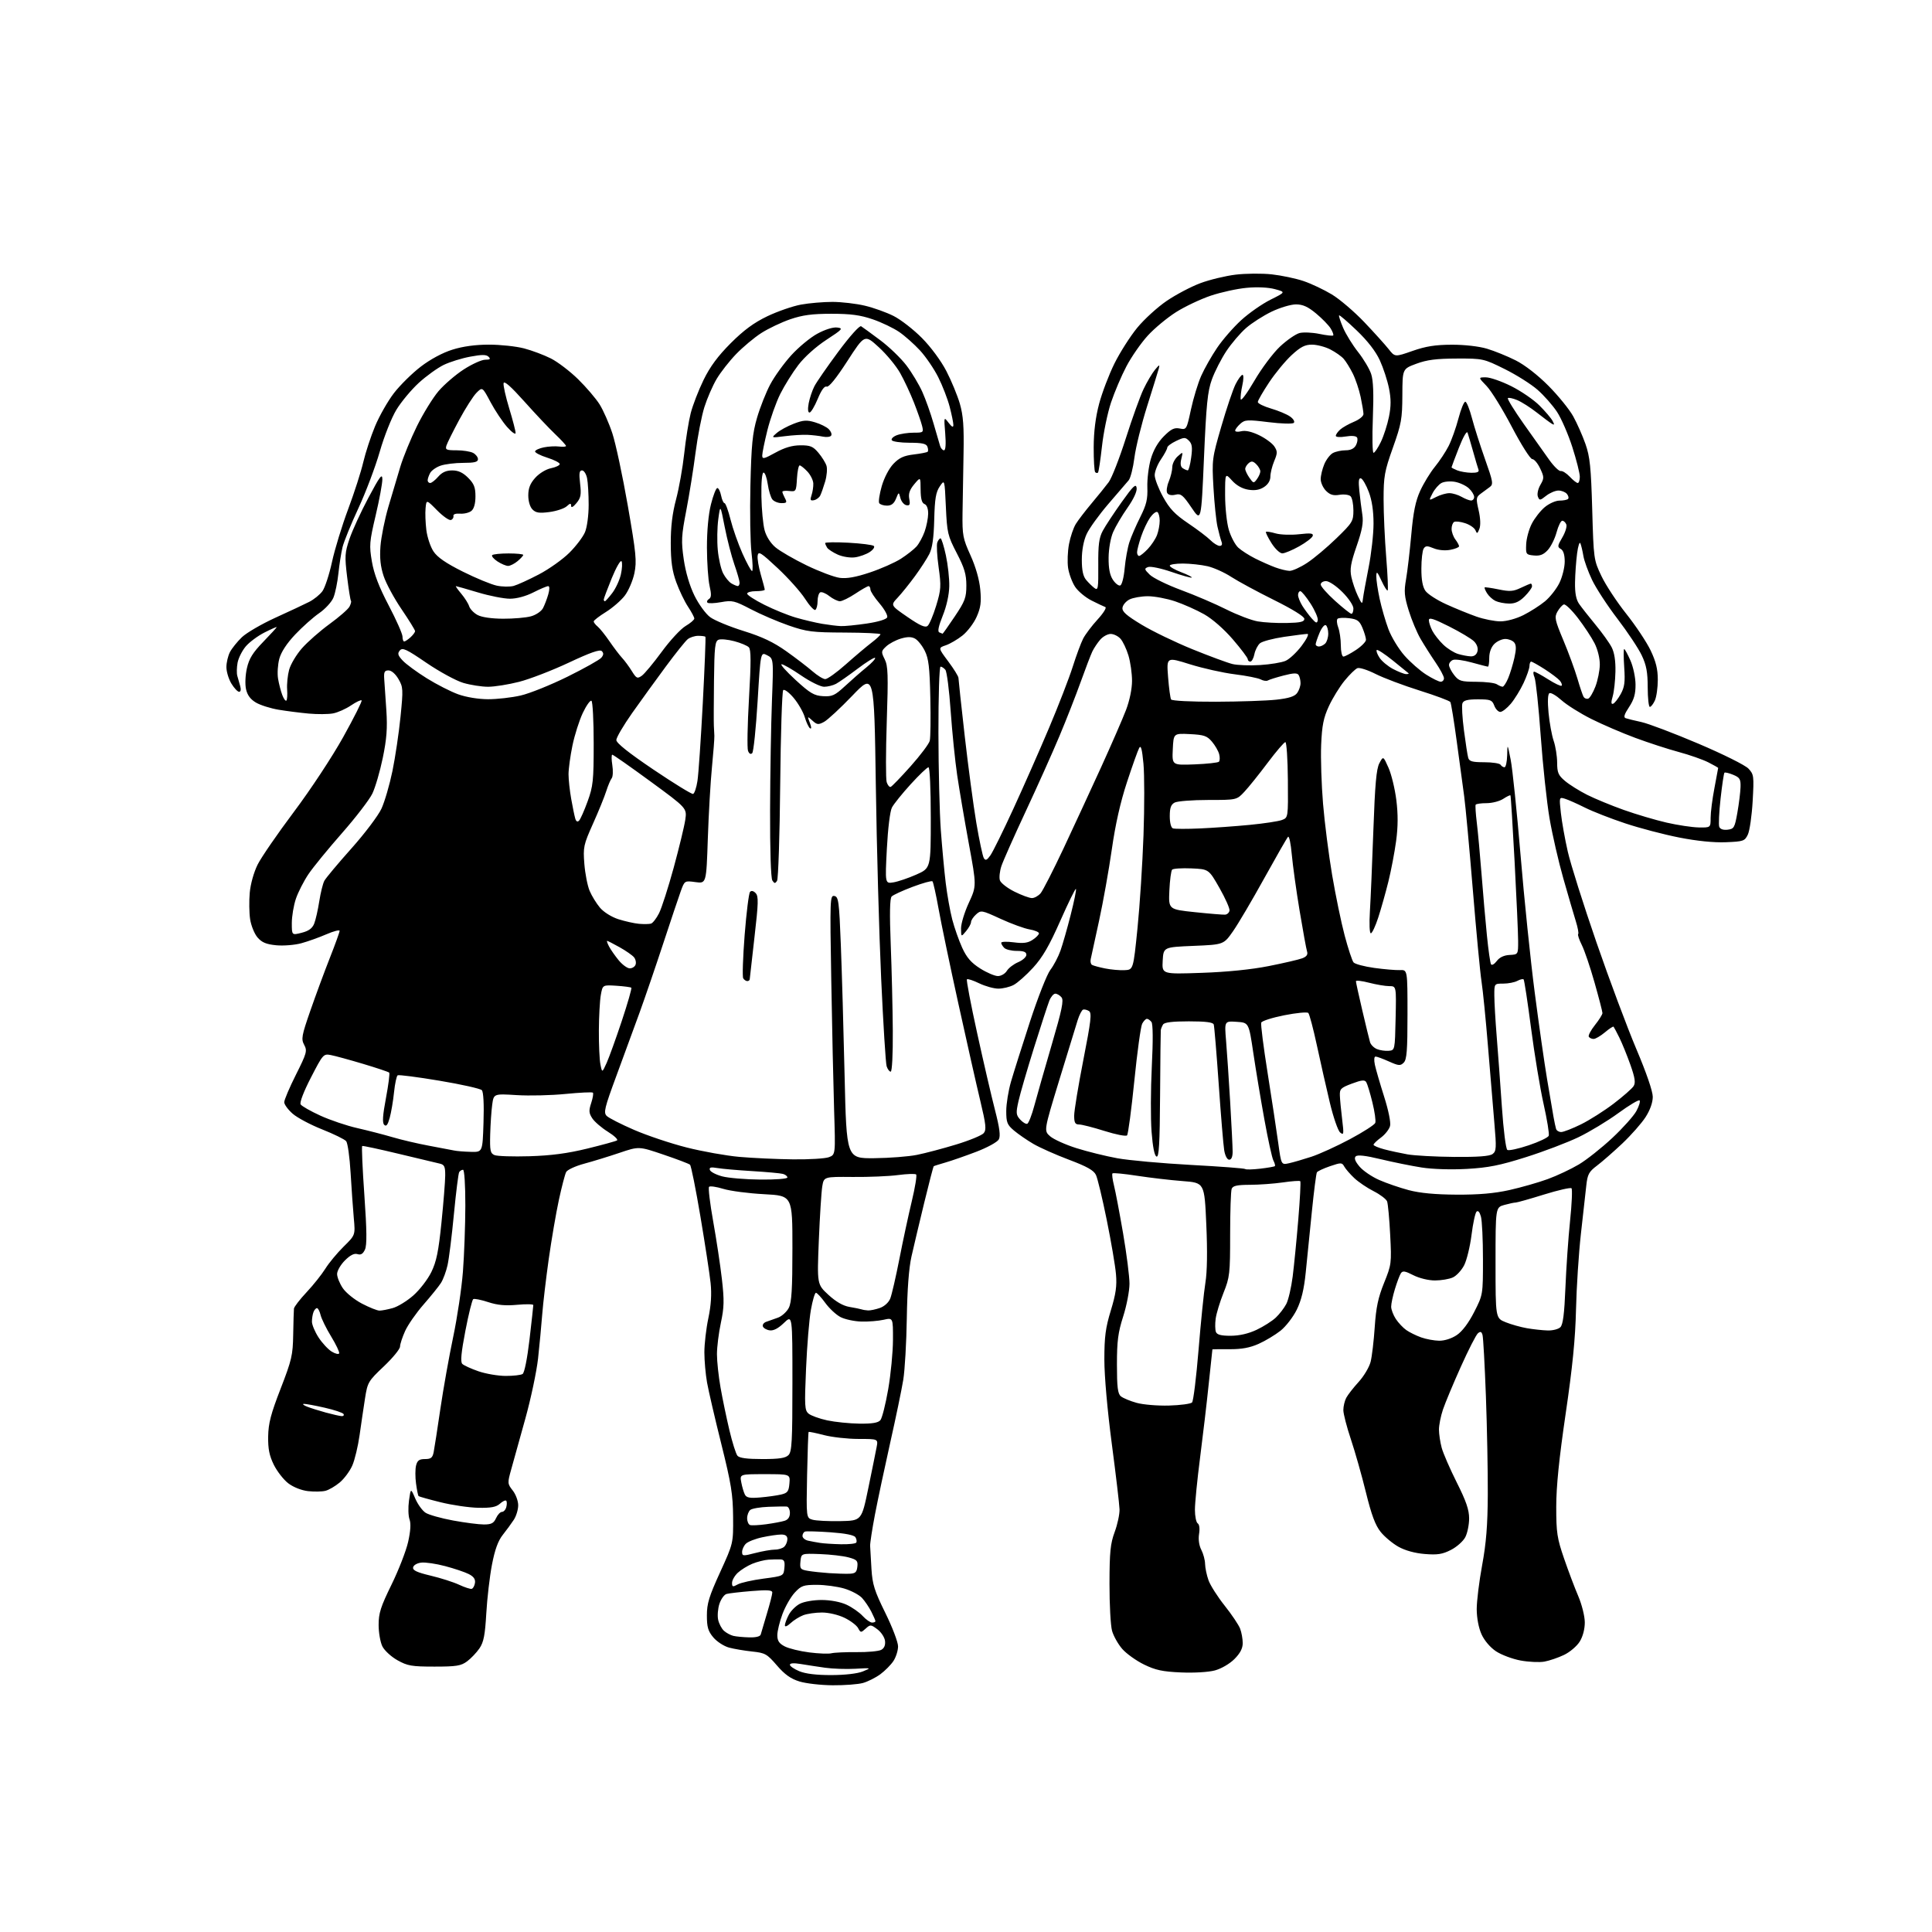 <?xml version="1.0" encoding="UTF-8" standalone="no"?>
<svg 
  version="1.1" 
  xmlns="http://www.w3.org/2000/svg" 
  xmlns:xlink="http://www.w3.org/1999/xlink" 
  xmlns:svg="http://www.w3.org/2000/svg"
  xmlns:rdf="http://www.w3.org/1999/02/22-rdf-syntax-ns#"
  xmlns:cc="http://creativecommons.org/ns#"
  xmlns:dc="http://purl.org/dc/elements/1.1/"
  viewBox="0 0 768 768"
  width="768"
  height="768"
>
<style>svg {background-color: white; }</style>"
<path stroke="none" fill="black" fill-rule="evenodd" d="M331.00,669.92C326.32,669.89 320.38,669.21 317.79,668.41C314.33,667.35 311.95,665.65 308.83,662.03C304.90,657.47 304.15,657.05 299.04,656.51C295.99,656.19 291.85,655.49 289.82,654.95C287.80,654.41 284.99,652.59 283.57,650.91C281.47,648.41 281.00,646.81 281.00,642.17C280.99,637.45 281.87,634.57 286.25,625.00C291.50,613.50 291.50,613.50 291.42,603.00C291.35,594.03 290.67,589.81 286.73,574.00C284.19,563.83 281.64,552.83 281.06,549.57C280.48,546.30 280.00,540.90 280.00,537.57C280.00,534.23 280.71,528.12 281.58,524.00C282.66,518.87 282.94,514.47 282.48,510.06C282.11,506.52 280.29,494.64 278.44,483.65C276.59,472.67 274.73,463.37 274.29,462.99C273.86,462.60 269.11,460.80 263.74,458.98C253.97,455.66 253.97,455.66 246.24,458.28C241.98,459.72 235.67,461.66 232.21,462.59C228.75,463.52 225.53,465.01 225.06,465.89C224.59,466.78 223.29,471.77 222.16,477.00C221.03,482.23 219.22,492.80 218.13,500.50C217.05,508.20 215.88,518.10 215.54,522.50C215.20,526.90 214.46,534.77 213.89,540.00C213.31,545.23 211.03,556.02 208.81,564.00C206.60,571.98 204.08,581.03 203.21,584.12C201.69,589.57 201.71,589.81 203.82,592.50C205.02,594.02 206.00,596.67 205.99,598.38C205.99,600.10 205.20,602.69 204.24,604.15C203.29,605.61 201.31,608.31 199.85,610.15C197.98,612.51 196.71,616.02 195.56,622.00C194.66,626.67 193.65,635.37 193.31,641.33C192.81,650.00 192.27,652.77 190.60,655.24C189.44,656.93 187.23,659.26 185.68,660.41C183.25,662.21 181.44,662.50 172.68,662.50C163.66,662.50 161.99,662.21 158.01,659.98C155.53,658.60 152.84,656.12 152.01,654.48C151.19,652.84 150.51,649.00 150.51,645.95C150.50,641.28 151.32,638.72 155.62,629.95C158.44,624.20 161.41,616.56 162.23,612.97C163.21,608.60 163.40,605.62 162.79,603.97C162.29,602.61 162.20,599.25 162.58,596.50C163.28,591.50 163.28,591.50 165.07,595.68C166.05,597.98 167.90,600.53 169.18,601.35C170.46,602.17 175.36,603.55 180.08,604.42C184.80,605.29 190.32,606.00 192.35,606.00C195.32,606.00 196.27,605.51 197.18,603.50C197.81,602.12 198.87,601.00 199.54,601.00C200.22,601.00 201.00,600.13 201.27,599.06C201.55,597.99 201.53,596.86 201.22,596.56C200.91,596.25 199.79,596.78 198.73,597.75C197.25,599.08 195.20,599.47 190.14,599.37C186.49,599.30 179.73,598.31 175.13,597.17C170.52,596.03 166.59,594.92 166.38,594.72C166.18,594.51 165.72,592.27 165.38,589.74C165.03,587.21 165.04,583.98 165.39,582.57C165.90,580.55 166.66,580.00 168.94,580.00C171.31,580.00 171.94,579.49 172.39,577.25C172.69,575.74 173.89,567.98 175.06,560.00C176.23,552.02 178.52,539.20 180.14,531.50C181.76,523.81 183.51,512.11 184.02,505.50C184.53,498.90 184.96,487.09 184.98,479.25C184.99,471.00 184.60,465.00 184.06,465.00C183.54,465.00 182.85,465.43 182.53,465.95C182.21,466.47 181.27,473.96 180.44,482.60C179.62,491.25 178.48,500.38 177.91,502.91C177.35,505.43 176.17,508.62 175.28,510.00C174.40,511.38 171.28,515.24 168.36,518.58C165.44,521.92 162.15,526.65 161.05,529.08C159.95,531.51 159.03,534.30 159.02,535.28C159.01,536.27 156.11,539.81 152.57,543.16C146.38,549.02 146.10,549.50 145.10,555.88C144.53,559.52 143.56,566.10 142.94,570.50C142.32,574.90 141.03,580.31 140.06,582.53C139.10,584.75 136.85,587.79 135.08,589.28C133.30,590.78 130.73,592.28 129.36,592.62C128.00,592.97 124.89,593.02 122.45,592.75C119.83,592.45 116.62,591.18 114.61,589.65C112.74,588.22 110.15,584.90 108.85,582.28C107.06,578.64 106.52,575.95 106.60,571.00C106.69,565.77 107.66,562.06 111.56,552.00C115.97,540.62 116.42,538.69 116.55,530.50C116.64,525.55 116.77,520.91 116.85,520.19C116.93,519.47 119.19,516.54 121.86,513.69C124.54,510.84 127.89,506.63 129.32,504.34C130.74,502.05 134.01,498.11 136.58,495.57C141.26,490.97 141.26,490.97 140.64,484.23C140.31,480.53 139.74,472.44 139.37,466.25C139.01,460.06 138.22,454.38 137.61,453.64C137.00,452.90 132.71,450.80 128.08,448.96C123.45,447.13 118.16,444.32 116.33,442.71C114.50,441.11 112.99,439.05 112.99,438.15C112.98,437.24 115.07,432.32 117.64,427.21C121.95,418.61 122.19,417.73 120.92,415.35C119.67,413.02 119.90,411.73 123.41,401.64C125.54,395.51 129.02,386.10 131.14,380.73C133.26,375.36 135.00,370.54 135.00,370.03C135.00,369.53 132.64,370.14 129.75,371.39C126.86,372.65 122.37,374.25 119.76,374.96C117.15,375.67 112.68,376.03 109.82,375.76C105.82,375.37 104.10,374.65 102.37,372.65C101.14,371.21 99.82,367.96 99.43,365.41C99.05,362.87 98.98,358.11 99.28,354.84C99.59,351.40 100.91,346.70 102.41,343.69C103.83,340.84 110.31,331.42 116.80,322.77C123.46,313.90 132.03,300.90 136.44,292.98C140.74,285.25 144.03,278.70 143.75,278.42C143.47,278.13 141.56,279.04 139.52,280.42C137.47,281.81 134.26,283.24 132.38,283.59C130.50,283.94 126.16,283.97 122.73,283.66C119.30,283.34 113.91,282.66 110.74,282.13C107.57,281.60 103.53,280.33 101.77,279.30C99.56,278.00 98.33,276.36 97.80,273.96C97.36,271.98 97.52,268.39 98.16,265.58C99.02,261.79 100.50,259.41 104.64,255.14C107.59,252.09 110.00,249.46 110.00,249.28C110.00,249.11 107.81,250.08 105.13,251.43C102.45,252.79 99.09,255.29 97.67,256.98C96.25,258.67 94.79,261.58 94.44,263.44C94.10,265.30 94.04,267.65 94.33,268.66C94.61,269.67 95.13,271.51 95.49,272.75C95.87,274.10 95.70,275.00 95.05,275.00C94.46,275.00 93.08,273.54 91.99,271.75C90.90,269.96 90.01,267.02 90.00,265.20C90.00,263.39 90.64,260.69 91.41,259.20C92.19,257.72 94.33,255.06 96.16,253.30C98.00,251.54 104.00,248.05 109.50,245.54C115.00,243.04 121.04,240.21 122.92,239.25C124.80,238.29 127.16,236.38 128.17,235.00C129.17,233.62 130.89,228.39 131.98,223.36C133.07,218.33 135.97,208.88 138.41,202.36C140.85,195.84 143.55,187.43 144.42,183.67C145.30,179.92 147.40,173.50 149.10,169.42C150.80,165.34 154.18,159.41 156.61,156.25C159.05,153.09 163.85,148.36 167.27,145.74C171.10,142.81 175.95,140.20 179.86,138.99C184.02,137.68 189.03,137.00 194.40,137.00C198.90,137.00 205.16,137.67 208.31,138.49C211.46,139.31 216.27,141.12 219.00,142.50C221.73,143.88 226.60,147.60 229.82,150.76C233.04,153.92 236.87,158.40 238.34,160.73C239.80,163.06 242.09,168.23 243.41,172.23C244.73,176.23 247.50,189.18 249.56,201.00C252.88,220.10 253.17,223.10 252.18,227.87C251.56,230.82 249.85,234.82 248.37,236.76C246.89,238.69 243.51,241.63 240.84,243.29C238.18,244.94 236.00,246.63 236.00,247.03C236.00,247.43 236.71,248.35 237.58,249.07C238.46,249.79 240.57,252.44 242.29,254.94C244.01,257.45 246.25,260.40 247.27,261.50C248.30,262.60 250.04,264.96 251.15,266.75C252.97,269.69 253.35,269.87 255.11,268.63C256.19,267.88 259.76,263.58 263.06,259.08C266.35,254.58 270.61,249.98 272.53,248.85C274.44,247.72 276.00,246.39 276.00,245.88C276.00,245.37 274.87,243.25 273.49,241.16C272.11,239.08 270.01,234.70 268.82,231.43C267.19,226.95 266.66,223.18 266.64,216.00C266.62,209.41 267.27,204.05 268.75,198.50C269.92,194.10 271.38,185.90 271.99,180.28C272.60,174.66 273.75,167.46 274.56,164.28C275.37,161.10 277.67,155.15 279.67,151.05C282.27,145.73 285.37,141.54 290.49,136.41C295.71,131.20 299.70,128.27 305.08,125.69C309.16,123.75 315.17,121.67 318.43,121.08C321.70,120.48 327.32,120.01 330.93,120.01C334.55,120.02 340.32,120.69 343.77,121.51C347.22,122.32 352.38,124.17 355.24,125.62C358.10,127.07 363.17,131.01 366.50,134.38C370.03,137.94 374.08,143.43 376.19,147.50C378.19,151.35 380.60,157.20 381.56,160.50C382.91,165.19 383.23,169.56 383.02,180.50C382.87,188.20 382.69,198.78 382.62,204.00C382.51,212.74 382.76,214.08 385.79,220.75C387.85,225.31 389.30,230.36 389.67,234.32C390.14,239.38 389.85,241.54 388.24,245.18C387.14,247.68 384.61,251.02 382.63,252.61C380.64,254.19 377.65,255.94 375.97,256.51C372.92,257.54 372.92,257.54 376.96,262.95C379.18,265.93 381.00,268.86 381.00,269.48C381.00,270.09 382.12,280.47 383.49,292.55C384.86,304.62 386.94,320.19 388.11,327.14C389.29,334.10 390.63,340.40 391.10,341.14C391.76,342.20 392.33,341.95 393.71,340.00C394.68,338.62 398.79,330.30 402.83,321.50C406.88,312.70 413.28,298.20 417.04,289.29C420.81,280.37 425.04,269.43 426.44,264.99C427.85,260.54 429.71,255.53 430.58,253.84C431.46,252.15 434.04,248.73 436.33,246.23C438.63,243.73 440.00,241.52 439.38,241.31C438.77,241.09 436.30,239.93 433.89,238.71C431.48,237.49 428.55,235.05 427.38,233.28C426.20,231.50 424.95,228.13 424.59,225.78C424.24,223.42 424.40,219.14 424.95,216.26C425.50,213.37 426.72,209.77 427.67,208.26C428.61,206.74 431.44,203.06 433.94,200.07C436.45,197.09 439.50,193.31 440.72,191.67C441.94,190.04 445.00,182.19 447.53,174.25C450.06,166.30 453.23,157.48 454.59,154.65C455.94,151.82 457.98,148.38 459.11,147.00C460.86,144.88 461.09,144.80 460.64,146.50C460.34,147.60 458.25,154.35 455.99,161.50C453.74,168.65 451.47,177.84 450.95,181.92C450.43,186.00 449.40,190.05 448.67,190.92C447.93,191.79 444.29,196.03 440.57,200.35C436.85,204.68 432.96,210.08 431.93,212.35C430.75,214.94 430.04,218.76 430.04,222.50C430.04,226.73 430.55,229.10 431.77,230.54C432.72,231.67 434.21,233.12 435.08,233.77C436.49,234.84 436.65,233.89 436.58,224.73C436.52,216.54 436.87,213.80 438.37,211.00C439.40,209.07 442.78,203.95 445.87,199.61C450.50,193.12 451.56,192.12 451.83,193.95C452.04,195.33 450.64,198.35 448.20,201.84C446.01,204.95 443.45,209.30 442.49,211.50C441.50,213.78 440.72,218.13 440.69,221.64C440.64,225.89 441.16,228.60 442.38,230.45C443.34,231.92 444.66,232.95 445.31,232.73C445.98,232.51 446.75,229.52 447.07,225.92C447.39,222.39 448.24,217.70 448.96,215.50C449.68,213.30 451.63,208.80 453.29,205.50C455.73,200.63 456.26,198.41 456.09,193.69C455.98,190.50 456.60,185.44 457.47,182.45C458.50,178.91 460.31,175.76 462.66,173.41C465.54,170.52 466.81,169.91 468.97,170.34C471.64,170.88 471.71,170.75 473.42,162.78C474.38,158.33 476.21,152.31 477.49,149.42C478.78,146.52 481.63,141.49 483.83,138.25C486.03,135.00 490.34,130.06 493.41,127.26C496.47,124.46 501.71,120.80 505.04,119.14C511.11,116.11 511.11,116.11 506.80,114.94C504.19,114.23 499.79,114.02 495.62,114.41C491.83,114.75 485.41,116.16 481.34,117.52C477.27,118.89 471.05,121.83 467.52,124.06C463.98,126.30 458.90,130.51 456.24,133.43C453.57,136.35 449.76,141.84 447.77,145.62C445.78,149.40 443.03,155.88 441.65,160.00C440.27,164.12 438.65,171.97 438.05,177.44C437.44,182.91 436.73,187.60 436.47,187.86C436.21,188.12 435.71,188.05 435.36,187.70C435.01,187.35 434.74,182.88 434.76,177.78C434.78,171.59 435.50,165.84 436.92,160.50C438.09,156.10 440.83,148.90 443.01,144.50C445.19,140.10 449.26,133.72 452.05,130.31C454.84,126.91 460.14,122.08 463.81,119.59C467.49,117.09 473.50,113.93 477.17,112.56C480.84,111.19 487.14,109.67 491.17,109.18C495.20,108.69 501.67,108.64 505.54,109.06C509.41,109.49 515.09,110.68 518.16,111.72C521.24,112.76 526.31,115.16 529.44,117.05C532.57,118.95 538.37,123.90 542.32,128.05C546.27,132.20 550.62,137.03 552.00,138.77C554.50,141.95 554.50,141.95 561.50,139.50C566.78,137.65 570.60,137.05 577.07,137.03C582.11,137.01 587.87,137.66 591.07,138.61C594.06,139.50 599.20,141.59 602.50,143.25C606.14,145.09 611.27,149.07 615.56,153.39C619.44,157.30 623.86,162.75 625.38,165.50C626.90,168.25 629.09,173.20 630.25,176.50C632.02,181.54 632.45,185.71 632.93,202.50C633.49,222.26 633.54,222.58 636.60,229.00C638.30,232.57 642.74,239.32 646.47,244.00C650.19,248.68 654.54,255.20 656.12,258.50C658.25,262.95 659.00,265.98 659.00,270.20C659.00,273.34 658.48,277.05 657.84,278.45C657.20,279.85 656.30,281.00 655.84,281.00C655.38,281.00 655.00,277.51 654.99,273.25C654.98,267.19 654.47,264.41 652.61,260.50C651.31,257.75 646.97,251.22 642.98,246.00C638.98,240.78 634.43,233.80 632.86,230.50C631.29,227.20 629.74,222.93 629.42,221.00C629.10,219.07 628.57,216.82 628.24,216.00C627.91,215.18 627.31,216.97 626.92,220.00C626.52,223.03 626.15,228.21 626.10,231.53C626.03,235.70 626.52,238.32 627.70,240.03C628.64,241.39 631.57,245.11 634.21,248.31C636.85,251.50 639.75,255.54 640.65,257.29C641.74,259.39 642.25,262.67 642.16,266.98C642.09,270.57 641.60,274.99 641.07,276.82C640.38,279.18 640.42,280.03 641.21,279.76C641.82,279.56 643.18,277.84 644.23,275.95C645.79,273.14 646.06,271.16 645.65,265.25C645.38,261.26 645.37,258.00 645.63,258.00C645.90,258.00 647.01,260.04 648.11,262.52C649.22,265.02 650.13,269.30 650.15,272.08C650.18,275.88 649.55,278.08 647.57,281.08C645.68,283.93 645.30,285.17 646.22,285.49C646.92,285.74 649.75,286.44 652.50,287.03C655.25,287.63 665.43,291.49 675.12,295.61C684.97,299.80 693.75,304.17 695.03,305.53C697.19,307.83 697.27,308.48 696.71,318.47C696.38,324.26 695.52,330.23 694.80,331.75C693.56,334.34 693.05,334.52 686.01,334.80C681.25,334.99 674.53,334.31 667.52,332.93C661.46,331.74 651.80,329.21 646.06,327.30C640.32,325.40 633.12,322.58 630.06,321.05C627.00,319.52 623.44,317.93 622.14,317.53C619.78,316.80 619.78,316.81 620.47,323.15C620.85,326.64 622.08,333.55 623.21,338.50C624.33,343.45 629.46,359.69 634.61,374.59C639.75,389.48 646.90,408.58 650.48,417.03C654.46,426.42 657.00,433.80 657.00,436.00C657.00,438.26 655.94,441.27 654.15,444.05C652.58,446.50 648.41,451.22 644.90,454.55C641.38,457.87 636.84,461.84 634.81,463.37C631.61,465.78 631.05,466.82 630.57,471.32C630.26,474.17 629.30,482.80 628.43,490.50C627.57,498.20 626.69,511.70 626.49,520.50C626.22,532.20 625.11,543.35 622.37,562.00C619.74,579.95 618.63,590.90 618.63,599.00C618.63,609.24 618.97,611.48 621.73,619.50C623.43,624.45 625.97,631.20 627.39,634.50C628.81,637.83 629.96,642.45 629.98,644.88C629.99,647.58 629.22,650.53 627.96,652.56C626.84,654.37 624.03,656.76 621.71,657.86C619.40,658.97 615.89,660.16 613.91,660.52C611.94,660.87 607.68,660.67 604.46,660.08C601.23,659.48 596.84,657.84 594.71,656.43C592.40,654.90 590.08,652.18 588.94,649.68C587.79,647.15 587.04,643.22 587.02,639.70C587.01,636.51 587.98,628.64 589.17,622.20C590.79,613.42 591.36,606.38 591.42,594.00C591.46,584.92 591.13,567.38 590.67,555.00C590.21,542.62 589.61,531.69 589.33,530.70C588.95,529.33 588.51,529.16 587.51,529.99C586.78,530.59 583.72,536.58 580.71,543.29C577.69,550.01 574.50,557.65 573.61,560.28C572.72,562.92 572.00,566.52 572.01,568.28C572.01,570.05 572.50,573.30 573.09,575.50C573.68,577.70 576.38,583.90 579.08,589.29C582.80,596.68 584.00,600.17 584.00,603.59C584.00,606.07 583.32,609.42 582.48,611.04C581.64,612.66 579.08,614.94 576.78,616.11C573.40,617.84 571.43,618.15 566.39,617.74C562.47,617.43 558.60,616.36 555.92,614.87C553.59,613.57 550.39,610.90 548.82,608.94C546.71,606.31 545.18,602.20 542.98,593.26C541.35,586.60 538.66,577.11 537.01,572.18C535.35,567.24 534.00,562.00 534.00,560.54C534.00,559.07 534.51,556.89 535.14,555.68C535.77,554.48 537.99,551.63 540.08,549.34C542.17,547.05 544.31,543.45 544.84,541.34C545.38,539.23 546.11,533.00 546.48,527.50C547.00,519.74 547.83,515.82 550.18,510.00C553.13,502.71 553.20,502.17 552.62,490.87C552.30,484.47 551.74,478.49 551.39,477.57C551.04,476.66 548.64,474.84 546.07,473.53C543.49,472.23 540.03,469.89 538.37,468.33C536.71,466.77 534.92,464.71 534.38,463.74C533.47,462.09 533.12,462.08 528.71,463.58C526.12,464.47 523.77,465.56 523.49,466.02C523.21,466.47 522.30,473.52 521.48,481.67C520.66,489.83 519.56,500.73 519.04,505.90C518.37,512.53 517.32,516.86 515.49,520.61C514.06,523.53 511.15,527.29 509.03,528.98C506.90,530.66 502.99,533.02 500.33,534.20C496.87,535.75 493.58,536.36 488.75,536.33C485.04,536.31 481.98,536.34 481.95,536.39C481.92,536.45 481.27,542.58 480.50,550.00C479.74,557.42 478.18,570.67 477.05,579.44C475.92,588.21 475.00,597.52 475.00,600.13C475.00,602.74 475.50,605.19 476.11,605.57C476.77,605.98 476.99,607.67 476.65,609.76C476.30,611.92 476.64,614.34 477.54,616.08C478.34,617.63 479.02,620.16 479.04,621.70C479.07,623.24 479.68,626.16 480.40,628.18C481.12,630.20 484.02,634.75 486.83,638.28C489.64,641.81 492.40,645.93 492.97,647.42C493.54,648.91 494.00,651.50 494.00,653.17C494.00,655.27 492.98,657.22 490.69,659.51C488.80,661.40 485.48,663.33 482.94,664.02C480.38,664.71 474.66,665.05 469.44,664.82C462.11,664.50 459.32,663.90 454.76,661.67C451.67,660.16 447.78,657.38 446.12,655.49C444.47,653.60 442.64,650.35 442.06,648.28C441.48,646.20 441.02,637.75 441.04,629.50C441.06,616.93 441.40,613.61 443.10,609.00C444.22,605.98 445.09,601.92 445.03,600.00C444.98,598.08 443.60,586.39 441.97,574.03C440.21,560.69 439.00,547.05 439.00,540.46C439.00,531.38 439.47,527.82 441.57,520.93C443.58,514.35 444.03,511.18 443.62,506.50C443.34,503.20 441.69,493.52 439.96,485.00C438.24,476.48 436.30,468.40 435.66,467.06C434.79,465.23 432.11,463.71 424.93,461.01C419.67,459.03 413.30,456.19 410.77,454.71C408.24,453.23 404.79,450.85 403.09,449.42C400.37,447.13 400.00,446.20 400.00,441.66C400.00,438.82 400.85,433.57 401.88,430.00C402.92,426.42 406.32,415.68 409.43,406.12C412.55,396.56 416.19,387.30 417.53,385.55C418.87,383.80 420.67,380.37 421.54,377.93C422.41,375.49 424.25,369.07 425.62,363.65C427.00,358.23 427.94,353.60 427.70,353.37C427.46,353.13 424.66,358.85 421.47,366.07C417.09,375.97 414.44,380.55 410.69,384.65C407.95,387.65 404.45,390.75 402.90,391.55C401.36,392.35 398.64,393.00 396.87,393.00C395.09,393.00 391.67,392.05 389.26,390.89C386.86,389.72 384.66,389.01 384.37,389.30C384.08,389.58 385.91,399.20 388.43,410.66C390.94,422.12 394.14,435.90 395.53,441.27C397.37,448.43 397.78,451.55 397.04,452.93C396.48,453.98 392.52,456.15 388.11,457.84C383.75,459.50 378.23,461.43 375.84,462.11C373.45,462.80 371.35,463.46 371.18,463.59C371.00,463.71 369.29,470.27 367.38,478.16C365.46,486.05 363.19,495.65 362.32,499.50C361.29,504.06 360.65,512.61 360.47,524.00C360.32,533.62 359.69,544.65 359.06,548.50C358.43,552.35 356.10,563.60 353.87,573.50C351.65,583.40 348.93,596.23 347.82,602.00C346.72,607.77 345.85,613.40 345.89,614.50C345.94,615.60 346.17,619.74 346.42,623.69C346.80,629.82 347.61,632.40 351.93,641.16C354.72,646.81 357.00,652.80 356.99,654.46C356.99,656.13 356.16,658.75 355.16,660.27C354.16,661.79 351.81,664.16 349.96,665.53C348.10,666.90 344.99,668.46 343.04,669.01C341.09,669.55 335.68,669.96 331.00,669.92zM330.50,665.87C335.95,665.86 340.88,665.28 343.00,664.42C346.48,663.00 346.47,662.99 339.99,663.36C336.41,663.56 331.01,663.38 327.99,662.95C324.97,662.52 320.59,661.85 318.25,661.46C315.56,661.01 314.00,661.12 314.00,661.77C314.00,662.33 315.69,663.49 317.75,664.34C320.22,665.36 324.58,665.89 330.50,665.87zM330.50,657.20C331.60,656.92 336.09,656.71 340.48,656.75C344.86,656.80 349.28,656.39 350.29,655.85C351.50,655.20 352.01,653.99 351.81,652.28C351.64,650.86 350.27,648.79 348.77,647.67C346.17,645.73 345.96,645.72 344.10,647.41C342.24,649.09 342.11,649.08 341.10,647.18C340.51,646.09 338.08,644.25 335.70,643.10C333.22,641.90 329.40,641.00 326.75,641.00C324.21,641.00 320.86,641.48 319.32,642.07C317.77,642.65 315.49,644.08 314.25,645.24C312.96,646.45 312.00,646.83 312.00,646.12C312.00,645.45 312.68,643.58 313.52,641.97C314.35,640.35 316.35,638.35 317.97,637.52C319.62,636.66 323.43,636.01 326.70,636.02C330.18,636.04 334.10,636.78 336.50,637.89C338.70,638.91 341.59,640.92 342.92,642.37C344.26,643.82 345.95,645.00 346.67,645.00C347.40,645.00 348.00,644.75 348.00,644.45C348.00,644.15 347.27,642.46 346.38,640.70C345.49,638.94 343.83,636.48 342.69,635.23C341.55,633.98 338.37,632.30 335.63,631.48C332.88,630.67 327.97,630.00 324.72,630.00C319.41,630.00 318.51,630.31 315.96,633.05C314.39,634.72 312.18,638.57 311.05,641.59C309.92,644.60 309.00,648.40 309.00,650.01C309.00,652.25 309.70,653.31 311.95,654.47C313.57,655.31 317.96,656.39 321.70,656.86C325.44,657.34 329.40,657.49 330.50,657.20zM297.78,650.88C300.45,650.96 302.19,650.53 302.40,649.75C302.58,649.06 303.69,645.32 304.86,641.43C306.04,637.54 307.00,633.78 307.00,633.07C307.00,632.08 305.15,631.94 298.75,632.47C294.21,632.84 289.74,633.36 288.81,633.62C287.88,633.88 286.61,635.65 285.98,637.55C285.36,639.45 285.13,642.31 285.48,643.90C285.83,645.49 286.88,647.47 287.81,648.29C288.74,649.12 290.40,650.01 291.50,650.28C292.60,650.55 295.43,650.82 297.78,650.88zM187.50,631.59C188.05,631.45 188.64,630.39 188.81,629.23C189.03,627.74 188.29,626.70 186.31,625.70C184.77,624.92 180.56,623.51 176.97,622.56C173.38,621.60 169.11,620.98 167.48,621.16C165.78,621.36 164.39,622.17 164.22,623.06C164.00,624.24 165.71,625.04 171.21,626.35C175.22,627.30 180.30,628.93 182.50,629.96C184.70,630.99 186.95,631.72 187.50,631.59zM293.25,629.83C294.49,629.14 299.10,628.11 303.50,627.53C311.50,626.48 311.50,626.48 311.81,623.24C312.06,620.69 311.74,619.98 310.31,619.89C309.32,619.84 307.15,619.88 305.50,619.99C303.85,620.10 300.93,620.85 299.01,621.64C297.10,622.44 294.51,624.05 293.26,625.22C292.02,626.39 291.00,628.19 291.00,629.21C291.00,630.84 291.28,630.92 293.25,629.83zM337.50,625.59C339.99,625.52 340.55,625.04 340.81,622.81C341.08,620.43 340.66,619.99 337.28,619.08C335.17,618.51 330.08,617.92 325.97,617.77C318.50,617.50 318.50,617.50 318.19,620.69C317.91,623.61 318.16,623.93 321.19,624.44C323.01,624.75 326.75,625.15 329.50,625.34C332.25,625.53 335.85,625.64 337.50,625.59zM300.22,617.35C303.09,616.61 306.60,616.00 308.02,616.00C309.44,616.00 311.14,615.46 311.80,614.80C312.46,614.14 313.00,612.79 313.00,611.80C313.00,610.56 312.24,610.00 310.55,610.00C309.20,610.00 305.82,610.49 303.03,611.09C300.25,611.68 297.30,612.84 296.49,613.66C295.67,614.47 295.00,615.94 295.00,616.92C295.00,618.58 295.37,618.61 300.22,617.35zM334.19,613.86C337.32,613.94 340.10,613.64 340.38,613.20C340.65,612.76 340.50,611.81 340.05,611.08C339.52,610.22 336.02,609.53 330.16,609.11C325.17,608.76 320.62,608.63 320.04,608.82C319.47,609.01 319.00,609.80 319.00,610.56C319.00,611.33 320.01,612.18 321.25,612.45C322.49,612.72 324.62,613.12 326.00,613.33C327.38,613.55 331.06,613.79 334.19,613.86zM304.57,605.91C307.44,605.52 310.74,604.90 311.90,604.53C313.28,604.10 314.00,603.03 314.00,601.43C314.00,600.09 313.44,598.95 312.75,598.88C312.06,598.81 308.80,598.86 305.50,598.98C302.20,599.10 298.94,599.66 298.25,600.22C297.56,600.78 297.00,602.28 297.00,603.54C297.00,604.80 297.53,606.01 298.18,606.23C298.82,606.44 301.70,606.30 304.57,605.91zM334.00,604.67C342.50,604.50 342.50,604.50 345.18,591.50C346.65,584.35 348.14,577.04 348.47,575.25C349.09,572.00 349.09,572.00 341.26,572.00C336.95,572.00 330.79,571.31 327.57,570.48C324.35,569.64 321.59,569.07 321.44,569.23C321.29,569.38 321.02,577.12 320.83,586.44C320.50,603.38 320.50,603.38 323.00,604.11C324.38,604.51 329.32,604.76 334.00,604.67zM302.21,595.26C305.12,595.01 308.85,594.49 310.50,594.10C313.08,593.48 313.54,592.87 313.81,589.69C314.12,586.00 314.12,586.00 304.09,586.00C294.05,586.00 294.05,586.00 294.67,589.25C295.00,591.04 295.65,593.22 296.10,594.11C296.74,595.37 298.04,595.62 302.21,595.26zM303.05,580.00C309.72,580.00 312.24,579.62 313.43,578.43C314.78,577.08 315.00,573.06 315.00,549.73C315.00,522.61 315.00,522.61 311.62,525.89C309.35,528.08 307.47,529.06 305.94,528.83C304.69,528.65 303.47,527.94 303.25,527.25C303.02,526.56 303.66,525.73 304.67,525.41C305.68,525.08 307.76,524.34 309.30,523.77C310.84,523.19 312.75,521.45 313.55,519.91C314.68,517.71 315.00,512.52 315.00,496.20C315.00,475.30 315.00,475.30 303.75,474.71C297.56,474.39 290.26,473.43 287.52,472.59C284.78,471.75 282.23,471.38 281.86,471.78C281.48,472.18 282.22,478.35 283.50,485.50C284.78,492.65 286.34,503.00 286.97,508.50C287.93,516.90 287.87,519.67 286.56,525.82C285.70,529.84 285.00,535.46 285.00,538.32C285.00,541.17 285.64,547.15 286.43,551.60C287.21,556.06 288.80,563.67 289.95,568.53C291.10,573.38 292.54,577.95 293.15,578.68C293.91,579.59 296.96,580.00 303.05,580.00zM341.63,565.92C346.77,565.98 349.10,565.59 349.98,564.52C350.65,563.71 352.04,558.20 353.07,552.27C354.10,546.35 354.95,537.51 354.97,532.64C355.00,523.78 355.00,523.78 351.25,524.63C349.19,525.10 345.20,525.42 342.39,525.34C339.58,525.26 335.86,524.46 334.12,523.56C332.38,522.66 329.65,520.12 328.05,517.91C326.45,515.70 324.78,513.90 324.34,513.91C323.90,513.92 323.00,516.98 322.34,520.71C321.67,524.45 320.81,534.93 320.42,544.00C319.77,559.00 319.86,560.64 321.44,561.95C322.40,562.75 325.73,563.95 328.84,564.62C331.95,565.28 337.71,565.87 341.63,565.92zM135.81,562.93C136.53,562.97 136.86,562.58 136.55,562.08C136.23,561.57 132.86,560.45 129.04,559.58C125.23,558.71 121.52,558.03 120.80,558.06C120.09,558.10 120.62,558.58 122.00,559.14C123.38,559.69 126.75,560.76 129.50,561.51C132.25,562.26 135.09,562.90 135.81,562.93zM464.70,558.73C469.21,558.60 473.33,558.05 473.86,557.50C474.39,556.95 475.55,547.50 476.45,536.50C477.35,525.50 478.57,513.52 479.17,509.87C479.87,505.59 480.00,497.38 479.52,486.70C478.79,470.16 478.79,470.16 470.15,469.50C465.39,469.14 457.27,468.19 452.11,467.40C446.94,466.60 442.50,466.17 442.23,466.44C441.96,466.70 442.23,468.85 442.82,471.21C443.42,473.57 445.05,482.17 446.45,490.31C447.85,498.46 448.99,507.46 448.99,510.31C448.98,513.17 447.86,519.00 446.49,523.29C444.44,529.69 444.00,533.09 444.00,542.42C444.00,551.46 444.32,554.02 445.56,555.05C446.41,555.76 449.22,556.93 451.81,557.65C454.39,558.37 460.19,558.86 464.70,558.73zM201.00,546.95C204.03,546.96 207.06,546.62 207.74,546.18C208.47,545.72 209.59,540.11 210.49,532.46C211.32,525.34 212.00,519.19 212.00,518.79C212.00,518.40 209.11,518.35 205.57,518.68C200.91,519.11 197.73,518.82 194.03,517.60C191.22,516.68 188.56,516.15 188.12,516.42C187.69,516.69 186.28,522.35 185.00,529.00C183.32,537.73 182.98,541.38 183.77,542.17C184.37,542.77 187.25,544.09 190.18,545.10C193.11,546.11 197.97,546.94 201.00,546.95zM134.83,537.97C135.00,537.46 133.57,534.45 131.63,531.27C129.69,528.10 127.81,524.26 127.44,522.75C127.08,521.24 126.43,520.00 126.00,520.00C125.57,520.00 124.94,520.71 124.61,521.58C124.27,522.45 124.00,524.16 124.00,525.38C124.00,526.60 125.18,529.42 126.62,531.64C128.06,533.86 130.42,536.40 131.87,537.29C133.32,538.17 134.65,538.47 134.83,537.97zM572.10,532.96C574.26,532.98 577.07,532.08 579.10,530.71C581.26,529.26 583.78,525.92 586.00,521.56C589.50,514.69 589.50,514.69 589.50,500.60C589.50,492.84 589.14,485.20 588.69,483.61C588.19,481.78 587.54,481.06 586.94,481.66C586.42,482.18 585.52,486.36 584.95,490.94C584.37,495.52 583.06,500.92 582.03,502.94C581.00,504.95 578.98,507.14 577.53,507.80C576.09,508.46 572.88,509.00 570.41,509.00C567.83,509.00 564.18,508.11 561.82,506.91C558.50,505.21 557.57,505.07 556.86,506.16C556.38,506.90 555.32,509.72 554.50,512.43C553.67,515.14 553.00,518.29 553.01,519.43C553.01,520.57 553.85,522.76 554.86,524.31C555.88,525.85 557.75,527.84 559.03,528.73C560.30,529.62 562.95,530.93 564.92,531.63C566.89,532.34 570.12,532.93 572.10,532.96zM489.22,530.99C492.67,530.98 496.24,530.16 499.50,528.63C502.25,527.33 505.69,525.15 507.15,523.77C508.61,522.40 510.49,519.95 511.33,518.33C512.17,516.71 513.30,511.81 513.86,507.44C514.41,503.07 515.42,492.86 516.09,484.75C516.77,476.63 517.12,469.79 516.88,469.54C516.63,469.29 513.52,469.51 509.96,470.03C506.41,470.54 500.51,470.97 496.86,470.98C491.73,471.00 490.08,471.36 489.61,472.58C489.27,473.45 489.00,481.63 489.00,490.75C489.00,506.33 488.84,507.74 486.37,513.91C484.93,517.52 483.52,522.15 483.25,524.19C482.97,526.23 483.02,528.60 483.34,529.45C483.78,530.58 485.37,531.00 489.22,530.99zM615.18,528.88C617.20,528.95 619.50,528.36 620.28,527.58C621.31,526.54 621.86,522.26 622.28,511.83C622.60,503.95 623.43,492.00 624.13,485.28C624.83,478.56 625.08,472.75 624.70,472.36C624.31,471.98 619.39,473.10 613.75,474.85C608.11,476.61 603.05,478.03 602.50,478.03C601.95,478.02 599.92,478.45 598.00,478.98C594.50,479.96 594.50,479.96 594.50,501.97C594.50,523.98 594.50,523.98 598.50,525.60C600.70,526.49 604.52,527.56 607.00,527.99C609.48,528.42 613.16,528.82 615.18,528.88zM150.86,520.99C151.76,520.99 154.13,520.54 156.12,519.98C158.12,519.43 161.80,517.17 164.32,514.95C166.83,512.74 170.04,508.57 171.45,505.69C173.49,501.52 174.32,497.48 175.49,485.97C176.30,478.01 176.97,469.60 176.98,467.27C177.00,463.69 176.65,462.96 174.75,462.54C173.51,462.27 166.20,460.52 158.50,458.66C150.80,456.81 144.27,455.40 143.99,455.55C143.71,455.70 144.09,464.48 144.84,475.06C145.83,489.21 145.89,494.94 145.08,496.71C144.29,498.45 143.45,498.96 142.10,498.53C140.81,498.12 139.24,498.92 137.11,501.04C135.40,502.75 134.00,505.18 134.00,506.43C134.00,507.68 135.02,510.21 136.26,512.05C137.50,513.90 140.92,516.66 143.87,518.20C146.82,519.74 149.96,521.00 150.86,520.99zM345.10,520.92C345.98,520.96 348.08,520.52 349.76,519.94C351.55,519.31 353.25,517.77 353.89,516.19C354.48,514.71 356.11,507.65 357.51,500.50C358.90,493.35 361.13,483.00 362.45,477.50C363.77,472.00 364.55,467.22 364.18,466.87C363.81,466.52 360.57,466.63 357.00,467.10C353.43,467.58 345.32,467.92 339.00,467.86C327.50,467.76 327.50,467.76 326.86,471.63C326.51,473.76 325.90,483.39 325.50,493.02C324.79,510.55 324.79,510.55 329.30,514.71C332.30,517.47 335.12,519.09 337.66,519.52C339.77,519.87 341.95,520.32 342.50,520.50C343.05,520.69 344.22,520.88 345.10,520.92zM579.00,474.89C587.81,474.94 594.01,474.40 600.00,473.07C604.67,472.02 611.53,470.07 615.24,468.71C618.95,467.36 624.52,464.73 627.63,462.88C630.74,461.02 636.72,456.28 640.93,452.34C645.14,448.40 649.45,443.58 650.50,441.63C651.55,439.68 652.12,437.79 651.76,437.43C651.41,437.07 647.60,439.35 643.31,442.48C639.01,445.62 631.90,449.92 627.50,452.04C623.10,454.16 613.70,457.74 606.60,459.98C596.21,463.27 591.64,464.18 583.10,464.66C576.83,465.01 569.48,464.78 565.12,464.10C561.06,463.46 553.73,461.98 548.84,460.80C542.75,459.33 539.62,458.98 538.91,459.69C538.21,460.39 538.69,461.66 540.42,463.72C541.81,465.38 545.33,467.78 548.23,469.05C551.13,470.33 556.42,472.15 560.00,473.10C564.40,474.27 570.53,474.85 579.00,474.89zM302.25,468.90C308.30,468.96 313.00,468.59 313.00,468.07C313.00,467.55 312.21,466.92 311.25,466.65C310.29,466.38 304.77,465.88 299.00,465.53C293.23,465.18 286.98,464.64 285.12,464.31C282.55,463.87 281.85,464.05 282.19,465.08C282.44,465.83 284.64,466.97 287.07,467.62C289.51,468.27 296.34,468.85 302.25,468.90zM500.95,464.57C503.95,464.22 506.57,463.76 506.78,463.55C506.99,463.34 506.73,462.35 506.20,461.34C505.66,460.33 504.05,452.98 502.61,445.00C501.16,437.02 499.18,425.10 498.20,418.50C496.42,406.50 496.42,406.50 491.57,406.19C486.73,405.88 486.73,405.88 487.38,413.69C487.74,417.99 488.47,428.93 489.01,438.00C489.54,447.07 489.99,455.96 489.99,457.75C490.00,459.84 489.51,461.00 488.63,461.00C487.83,461.00 487.01,459.46 486.64,457.25C486.30,455.19 485.32,443.38 484.46,431.00C483.60,418.62 482.71,407.94 482.48,407.25C482.18,406.37 479.28,406.00 472.59,406.00C466.10,406.00 462.87,406.39 462.34,407.25C461.91,407.94 461.50,408.95 461.43,409.50C461.36,410.05 461.24,421.68 461.15,435.33C461.03,454.70 460.72,460.08 459.75,459.75C458.94,459.48 458.24,456.01 457.77,449.92C457.37,444.74 457.41,433.07 457.86,424.00C458.38,413.59 458.33,407.04 457.72,406.25C457.19,405.56 456.38,405.00 455.91,405.00C455.45,405.00 454.61,405.87 454.04,406.93C453.47,407.99 452.06,418.23 450.91,429.68C449.75,441.13 448.46,450.87 448.02,451.33C447.59,451.79 443.56,451.00 439.07,449.58C434.57,448.16 430.02,447.00 428.95,447.00C427.39,447.00 427.00,446.30 427.00,443.48C427.00,441.54 428.64,431.59 430.64,421.37C433.69,405.84 434.06,402.65 432.89,401.91C432.13,401.43 431.08,401.17 430.56,401.33C430.05,401.49 429.06,403.40 428.38,405.56C427.69,407.73 424.38,418.50 421.03,429.50C414.93,449.50 414.93,449.50 417.47,451.71C418.87,452.92 423.56,455.04 427.88,456.40C432.21,457.77 439.52,459.58 444.13,460.42C448.73,461.26 461.95,462.45 473.50,463.08C485.05,463.70 494.73,464.43 495.00,464.71C495.27,464.98 497.95,464.92 500.95,464.57zM512.39,462.41C514.08,462.04 518.08,460.88 521.28,459.83C524.49,458.78 531.39,455.63 536.63,452.83C541.88,450.03 546.40,447.12 546.69,446.37C546.98,445.61 546.47,441.95 545.55,438.22C544.64,434.50 543.54,430.88 543.11,430.18C542.49,429.18 541.29,429.30 537.41,430.75C532.99,432.40 532.51,432.88 532.62,435.54C532.68,437.17 533.09,441.43 533.53,445.00C534.25,450.88 534.18,451.37 532.74,450.19C531.86,449.47 530.00,444.07 528.60,438.19C527.20,432.31 524.89,422.10 523.47,415.50C522.05,408.90 520.52,403.13 520.07,402.67C519.62,402.22 515.33,402.63 510.53,403.58C505.74,404.53 501.61,405.85 501.36,406.51C501.11,407.16 502.25,416.21 503.91,426.60C505.56,437.00 507.45,449.46 508.11,454.29C509.32,463.09 509.32,463.09 512.39,462.41zM315.18,460.86C321.61,460.94 328.05,460.55 329.50,460.00C332.13,459.00 332.13,459.00 331.57,441.25C331.27,431.49 330.76,408.27 330.44,389.66C329.88,357.30 329.94,355.84 331.68,356.17C333.33,356.49 333.57,358.27 334.24,375.51C334.65,385.95 335.33,409.35 335.74,427.50C336.50,460.50 336.50,460.50 347.50,460.40C353.55,460.34 361.20,459.75 364.50,459.08C367.80,458.42 374.83,456.56 380.12,454.95C385.41,453.34 390.33,451.31 391.05,450.43C392.16,449.10 391.94,447.03 389.70,437.67C388.22,431.53 384.30,414.13 380.98,399.02C377.65,383.90 374.10,366.89 373.09,361.22C372.07,355.54 370.98,350.65 370.67,350.34C370.37,350.03 366.83,351.01 362.81,352.52C358.79,354.03 355.02,355.76 354.44,356.38C353.71,357.14 353.60,363.22 354.08,375.50C354.47,385.40 354.84,400.81 354.90,409.75C354.96,419.21 354.61,426.00 354.07,426.00C353.55,426.00 352.83,425.03 352.45,423.84C352.07,422.66 351.10,407.02 350.28,389.09C349.46,371.17 348.50,336.48 348.15,312.00C347.50,267.50 347.50,267.50 338.81,276.55C334.04,281.52 328.98,286.21 327.57,286.96C325.32,288.17 324.78,288.11 322.96,286.46C320.91,284.61 320.90,284.62 321.94,287.36C322.58,289.02 322.61,289.88 322.02,289.52C321.49,289.19 320.54,287.21 319.92,285.13C319.30,283.04 317.30,279.58 315.49,277.42C313.67,275.26 311.81,273.87 311.34,274.33C310.88,274.79 310.34,291.72 310.14,311.95C309.95,332.18 309.38,349.35 308.89,350.12C308.14,351.28 307.84,351.26 307.02,350.00C306.43,349.10 306.07,337.87 306.12,322.00C306.17,307.43 306.50,287.91 306.86,278.64C307.50,261.79 307.50,261.79 304.93,260.46C302.35,259.13 302.35,259.13 301.16,278.78C300.50,289.59 299.54,298.86 299.02,299.38C298.42,299.98 297.80,299.65 297.35,298.47C296.96,297.44 297.13,288.03 297.74,277.55C298.58,263.07 298.56,258.21 297.67,257.30C297.03,256.65 294.43,255.56 291.90,254.89C289.38,254.22 286.56,253.95 285.65,254.30C284.22,254.85 283.98,257.06 283.82,270.72C283.72,279.40 283.70,287.40 283.77,288.50C283.83,289.60 283.92,291.40 283.97,292.50C284.01,293.60 283.58,299.23 283.01,305.00C282.44,310.77 281.70,323.54 281.37,333.37C280.77,351.24 280.77,351.24 276.46,350.65C272.14,350.06 272.14,350.06 270.61,354.28C269.77,356.60 266.64,365.93 263.66,375.00C260.68,384.07 256.44,396.45 254.25,402.50C252.05,408.55 247.87,419.94 244.97,427.81C240.31,440.43 239.86,442.29 241.17,443.59C241.98,444.41 246.89,446.91 252.07,449.15C257.26,451.40 266.63,454.54 272.91,456.13C279.18,457.72 288.63,459.41 293.91,459.88C299.18,460.34 308.76,460.79 315.18,460.86zM210.50,459.62C219.11,459.36 225.58,458.50 233.41,456.59C239.41,455.12 244.75,453.66 245.27,453.33C245.80,453.01 244.17,451.46 241.65,449.89C239.13,448.32 236.34,445.92 235.45,444.56C234.08,442.47 234.01,441.50 235.01,438.47C235.66,436.49 235.97,434.63 235.68,434.35C235.40,434.07 230.52,434.30 224.83,434.86C219.15,435.43 210.40,435.64 205.38,435.32C196.26,434.76 196.26,434.76 195.66,439.13C195.33,441.53 194.97,446.84 194.86,450.93C194.69,457.40 194.91,458.46 196.58,459.17C197.64,459.61 203.90,459.82 210.50,459.62zM578.06,459.89C587.49,459.97 592.13,459.62 593.31,458.75C594.82,457.63 594.90,456.36 594.04,446.50C593.51,440.45 592.37,426.73 591.50,416.00C590.63,405.27 589.47,393.66 588.93,390.19C588.39,386.71 586.83,370.29 585.47,353.69C584.11,337.08 582.56,320.35 582.03,316.50C581.51,312.65 580.18,302.85 579.08,294.73C577.99,286.60 576.84,279.56 576.54,279.07C576.24,278.58 570.72,276.52 564.27,274.49C557.82,272.46 549.97,269.50 546.82,267.91C543.68,266.32 540.43,265.28 539.60,265.60C538.77,265.92 536.48,268.15 534.51,270.56C532.53,272.97 529.72,277.54 528.25,280.72C526.10,285.37 525.51,288.37 525.18,296.10C524.96,301.39 525.30,311.91 525.93,319.50C526.56,327.09 528.19,339.85 529.55,347.87C530.91,355.89 533.15,366.71 534.53,371.90C535.91,377.10 537.50,381.89 538.05,382.56C538.60,383.22 542.30,384.21 546.27,384.76C550.25,385.31 554.85,385.70 556.50,385.63C559.50,385.50 559.50,385.50 559.50,403.21C559.50,417.63 559.22,421.21 558.00,422.42C556.67,423.74 556.01,423.69 552.14,421.96C549.74,420.88 547.34,420.00 546.81,420.00C546.24,420.00 546.13,421.34 546.53,423.25C546.91,425.04 548.56,430.71 550.19,435.86C551.94,441.36 552.92,446.19 552.57,447.59C552.24,448.89 550.63,450.95 548.99,452.17C547.34,453.38 546.00,454.68 546.00,455.06C546.00,455.43 547.91,456.25 550.25,456.87C552.59,457.49 556.75,458.39 559.50,458.88C562.25,459.37 570.60,459.83 578.06,459.89zM187.16,457.88C191.83,458.00 191.83,458.00 192.20,446.25C192.44,438.97 192.18,434.07 191.54,433.37C190.97,432.75 183.39,431.05 174.69,429.60C166.00,428.14 158.52,427.18 158.08,427.45C157.64,427.72 156.99,430.77 156.63,434.22C156.28,437.67 155.50,442.24 154.91,444.37C154.13,447.20 153.54,447.94 152.73,447.13C151.93,446.33 152.11,443.45 153.43,436.46C154.42,431.20 155.00,426.66 154.71,426.38C154.43,426.09 149.76,424.53 144.35,422.91C138.93,421.29 133.15,419.71 131.50,419.40C128.58,418.84 128.38,419.07 123.62,428.30C120.72,433.92 119.05,438.27 119.51,439.01C119.93,439.70 123.48,441.72 127.39,443.50C131.30,445.28 137.88,447.50 142.00,448.43C146.12,449.37 152.43,450.99 156.00,452.04C159.57,453.10 166.10,454.63 170.50,455.44C174.90,456.25 179.40,457.11 180.50,457.34C181.60,457.58 184.60,457.82 187.16,457.88zM607.70,455.27C611.80,453.90 615.37,452.19 615.65,451.48C615.92,450.77 615.00,445.08 613.60,438.84C612.20,432.60 609.96,419.02 608.61,408.66C607.26,398.30 605.94,389.60 605.66,389.33C605.39,389.06 604.26,389.32 603.15,389.92C602.04,390.51 599.53,391.00 597.57,391.00C594.00,391.00 594.00,391.00 594.02,395.75C594.02,398.36 594.45,405.68 594.96,412.00C595.48,418.32 596.40,430.92 597.02,439.98C597.65,449.25 598.60,456.76 599.20,457.12C599.78,457.48 603.61,456.65 607.70,455.27zM620.60,450.00C621.51,450.00 625.05,448.63 628.46,446.95C631.87,445.27 637.72,441.56 641.47,438.70C645.22,435.84 648.78,432.71 649.38,431.75C650.23,430.41 649.94,428.46 648.10,423.25C646.78,419.54 644.82,414.70 643.73,412.50C642.64,410.30 641.60,408.33 641.42,408.13C641.24,407.92 639.68,408.93 637.97,410.38C636.25,411.82 634.23,413.00 633.48,413.00C632.73,413.00 631.87,412.60 631.57,412.12C631.27,411.63 632.37,409.55 634.01,407.48C635.66,405.42 637.00,403.27 637.00,402.71C637.00,402.15 635.59,396.70 633.86,390.59C632.14,384.49 629.86,377.77 628.79,375.65C627.73,373.54 627.08,371.58 627.35,371.31C627.63,371.04 627.20,368.72 626.40,366.16C625.60,363.60 623.38,356.00 621.47,349.28C619.55,342.57 617.08,331.79 615.97,325.35C614.87,318.90 613.29,304.15 612.46,292.56C611.63,280.98 610.52,270.49 609.99,269.25C609.47,268.01 609.40,267.00 609.83,267.00C610.26,267.00 612.77,268.37 615.42,270.05C618.07,271.73 620.47,272.87 620.76,272.58C621.05,272.29 620.74,271.39 620.07,270.58C619.39,269.77 616.70,267.74 614.09,266.05C611.47,264.37 609.03,263.00 608.66,263.00C608.30,263.00 608.00,263.79 607.99,264.75C607.98,265.71 606.93,268.75 605.65,271.50C604.36,274.25 602.08,277.96 600.57,279.75C599.06,281.54 597.18,283.00 596.39,283.00C595.60,283.00 594.52,281.88 594.00,280.50C593.14,278.25 592.50,278.00 587.49,278.00C583.37,278.00 581.78,278.40 581.34,279.57C581.01,280.43 581.28,285.27 581.94,290.32C582.60,295.37 583.36,300.29 583.64,301.25C584.04,302.66 585.27,303.00 590.01,303.00C593.24,303.00 596.16,303.45 596.50,304.00C596.84,304.55 597.54,305.00 598.06,305.00C598.58,305.00 599.05,302.86 599.12,300.25C599.23,295.50 599.23,295.50 600.52,302.00C601.23,305.57 603.00,322.68 604.45,340.00C605.89,357.32 608.42,381.85 610.07,394.50C611.71,407.15 613.93,422.68 614.99,429.00C616.05,435.32 617.20,442.07 617.55,444.00C617.89,445.93 618.35,448.06 618.56,448.75C618.77,449.44 619.68,450.00 620.60,450.00zM408.34,446.72C408.88,446.54 410.16,443.27 411.18,439.45C412.20,435.63 415.32,424.72 418.10,415.20C422.16,401.37 422.93,397.62 421.96,396.45C421.30,395.65 420.19,395.00 419.50,395.00C418.81,395.00 417.75,396.24 417.14,397.75C416.54,399.26 413.80,407.66 411.06,416.40C408.32,425.15 405.54,434.71 404.88,437.65C403.81,442.44 403.87,443.20 405.52,445.02C406.53,446.14 407.80,446.90 408.34,446.72zM241.16,422.50C242.15,420.30 244.86,412.78 247.19,405.79C249.51,398.80 251.21,392.89 250.96,392.64C250.71,392.40 248.04,392.05 245.03,391.85C239.56,391.50 239.56,391.50 238.84,395.50C238.44,397.70 238.09,404.06 238.06,409.62C238.03,415.19 238.30,421.27 238.68,423.12C239.35,426.50 239.35,426.50 241.16,422.50zM552.00,417.71C554.50,417.50 554.50,417.50 554.78,404.75C555.06,392.00 555.06,392.00 552.25,392.00C550.70,392.00 547.09,391.39 544.22,390.65C541.35,389.90 539.00,389.64 539.00,390.06C539.00,390.48 540.14,395.70 541.54,401.66C542.93,407.62 544.32,413.32 544.62,414.31C544.93,415.31 546.15,416.53 547.34,417.02C548.53,417.52 550.62,417.82 552.00,417.71zM297.06,390.00C296.54,390.00 295.81,389.50 295.44,388.89C295.06,388.29 295.32,380.52 296.01,371.64C296.71,362.77 297.67,355.07 298.15,354.54C298.69,353.94 299.53,354.13 300.39,355.04C301.56,356.28 301.49,358.91 299.92,372.50C298.90,381.30 298.05,388.84 298.03,389.25C298.01,389.66 297.58,390.00 297.06,390.00zM396.69,388.00C397.95,388.00 399.55,387.07 400.24,385.93C400.93,384.79 402.96,383.24 404.75,382.48C406.54,381.72 408.00,380.40 408.00,379.55C408.00,378.42 406.97,378.00 404.20,378.00C402.11,378.00 399.86,377.46 399.20,376.80C398.54,376.14 398.00,375.22 398.00,374.77C398.00,374.31 400.24,374.23 402.98,374.59C406.77,375.09 408.57,374.86 410.48,373.60C411.87,372.70 413.00,371.53 413.00,371.02C413.00,370.51 411.31,369.80 409.25,369.45C407.19,369.10 402.01,367.21 397.75,365.25C390.23,361.79 389.95,361.74 388.00,363.50C386.90,364.49 386.00,365.87 386.00,366.54C386.00,367.22 385.11,368.84 384.03,370.14C382.07,372.50 382.07,372.50 382.03,369.08C382.01,367.20 383.40,362.62 385.11,358.92C388.22,352.17 388.22,352.17 385.12,335.34C383.42,326.08 381.34,313.86 380.50,308.19C379.66,302.52 378.50,291.05 377.91,282.70C377.33,274.35 376.38,266.95 375.80,266.26C375.23,265.57 374.36,265.00 373.88,265.00C373.39,265.00 373.02,276.81 373.04,291.25C373.06,305.69 373.49,323.12 373.99,330.00C374.50,336.88 375.37,346.32 375.94,351.00C376.51,355.68 377.67,362.20 378.53,365.50C379.39,368.80 381.17,373.85 382.48,376.73C384.28,380.67 386.05,382.71 389.63,384.98C392.25,386.64 395.42,388.00 396.69,388.00zM477.69,386.72C487.74,386.38 497.45,385.40 504.34,384.03C510.29,382.85 516.29,381.46 517.65,380.94C519.39,380.28 519.97,379.47 519.58,378.25C519.27,377.29 517.94,369.98 516.61,362.00C515.28,354.02 513.89,343.97 513.50,339.65C513.12,335.32 512.45,332.17 512.01,332.65C511.56,333.12 507.31,340.55 502.54,349.16C497.78,357.78 492.21,367.23 490.16,370.16C486.43,375.50 486.43,375.50 474.47,376.00C462.50,376.50 462.50,376.50 462.19,381.88C461.89,387.27 461.89,387.27 477.69,386.72zM447.00,385.66C450.50,385.50 450.50,385.50 452.17,369.00C453.09,359.93 454.16,343.27 454.56,332.00C454.96,320.73 454.95,307.93 454.54,303.56C453.99,297.76 453.54,296.07 452.85,297.31C452.33,298.24 450.14,304.37 447.99,310.92C445.37,318.88 443.37,327.77 441.96,337.67C440.79,345.83 438.52,358.57 436.90,366.00C435.29,373.43 433.79,380.29 433.58,381.25C433.36,382.21 433.59,383.25 434.08,383.55C434.57,383.85 436.89,384.49 439.23,384.96C441.58,385.44 445.07,385.75 447.00,385.66zM250.28,384.93C251.26,384.97 252.32,384.32 252.64,383.49C252.96,382.66 252.68,381.32 252.02,380.52C251.35,379.72 248.77,377.92 246.28,376.53C243.79,375.14 241.56,374.00 241.34,374.00C241.11,374.00 241.46,375.01 242.11,376.25C242.76,377.49 244.47,379.93 245.90,381.68C247.33,383.43 249.30,384.89 250.28,384.93zM594.98,382.03C596.08,380.56 597.86,379.72 600.09,379.61C603.50,379.43 603.50,379.43 603.48,373.96C603.47,370.96 602.84,356.80 602.08,342.50C601.32,328.20 600.58,316.35 600.43,316.17C600.29,315.99 598.99,316.61 597.55,317.56C596.11,318.50 593.14,319.27 590.94,319.27C588.75,319.27 586.79,319.55 586.60,319.89C586.41,320.22 586.61,323.43 587.05,327.00C587.49,330.57 588.34,339.80 588.94,347.50C589.53,355.20 590.50,366.20 591.08,371.95C591.65,377.69 592.39,382.82 592.71,383.33C593.03,383.85 594.05,383.26 594.98,382.03zM119.92,370.79C122.73,370.08 124.14,369.05 124.90,367.15C125.48,365.69 126.38,361.71 126.91,358.30C127.44,354.90 128.35,351.22 128.93,350.13C129.52,349.04 134.34,343.27 139.65,337.32C144.97,331.37 150.36,324.23 151.64,321.45C152.92,318.67 154.88,311.93 156.01,306.47C157.13,301.00 158.57,291.31 159.21,284.93C160.31,273.98 160.26,273.13 158.38,269.91C157.20,267.88 155.60,266.50 154.44,266.50C152.84,266.50 152.54,267.12 152.74,270.00C152.88,271.93 153.26,277.55 153.59,282.50C154.04,289.44 153.72,293.73 152.16,301.28C151.05,306.66 149.18,313.05 148.01,315.48C146.83,317.91 141.39,324.99 135.93,331.20C130.46,337.42 124.46,344.75 122.61,347.50C120.76,350.25 118.51,354.65 117.62,357.28C116.73,359.92 116.00,364.26 116.00,366.93C116.00,371.79 116.00,371.79 119.92,370.79zM544.93,371.00C544.41,371.00 544.26,367.22 544.56,362.25C544.86,357.44 545.48,342.88 545.94,329.91C546.58,311.81 547.13,305.64 548.31,303.41C549.86,300.50 549.86,300.50 551.95,305.19C553.10,307.77 554.50,313.54 555.06,318.00C555.77,323.70 555.75,328.57 554.98,334.31C554.37,338.82 552.98,346.10 551.89,350.50C550.80,354.90 548.99,361.31 547.87,364.75C546.75,368.19 545.43,371.00 544.93,371.00zM258.79,367.15C259.50,366.93 260.93,365.09 261.97,363.05C263.01,361.02 265.63,352.86 267.80,344.93C269.96,336.99 272.04,328.42 272.41,325.88C273.08,321.26 273.08,321.26 258.56,310.63C250.57,304.78 243.75,300.00 243.39,300.00C243.04,300.00 243.04,301.85 243.40,304.11C243.76,306.37 243.65,308.74 243.16,309.36C242.67,309.99 241.69,312.30 240.99,314.50C240.30,316.70 237.93,322.52 235.73,327.42C231.96,335.84 231.77,336.75 232.29,343.42C232.60,347.32 233.54,352.13 234.39,354.13C235.23,356.13 237.08,359.13 238.49,360.81C239.98,362.57 243.05,364.50 245.78,365.39C248.38,366.22 252.07,367.05 254.00,367.23C255.93,367.40 258.08,367.36 258.79,367.15zM486.99,363.59C487.81,363.53 488.60,362.81 488.75,361.99C488.91,361.17 487.11,357.12 484.77,353.00C480.50,345.50 480.50,345.50 473.60,345.20C469.80,345.04 466.36,345.26 465.94,345.70C465.53,346.14 465.03,349.88 464.84,354.00C464.50,361.50 464.50,361.50 475.00,362.60C480.77,363.21 486.17,363.65 486.99,363.59zM410.21,357.00C411.20,357.00 412.75,356.14 413.65,355.10C414.54,354.05 418.63,346.06 422.73,337.35C426.82,328.63 433.56,314.07 437.70,305.00C441.83,295.93 446.29,285.68 447.61,282.23C449.04,278.46 450.00,273.83 450.00,270.64C450.00,267.71 449.36,263.18 448.57,260.56C447.78,257.95 446.36,254.95 445.41,253.91C444.47,252.86 442.71,252.00 441.52,252.00C440.33,252.00 438.46,253.01 437.38,254.25C436.30,255.49 434.87,257.62 434.21,259.00C433.56,260.38 431.48,265.80 429.60,271.05C427.72,276.30 423.93,285.98 421.17,292.55C418.42,299.12 412.36,312.63 407.72,322.56C403.08,332.49 398.74,342.27 398.07,344.29C397.40,346.31 397.13,348.85 397.47,349.92C397.81,350.99 400.41,353.02 403.24,354.43C406.08,355.85 409.21,357.00 410.21,357.00zM355.16,350.75C357.00,350.45 361.09,349.06 364.25,347.66C370.00,345.11 370.00,345.11 370.00,325.06C370.00,313.51 369.61,305.00 369.08,305.00C368.57,305.00 365.39,308.04 362.01,311.75C358.63,315.46 355.28,319.62 354.56,321.00C353.80,322.46 352.96,329.31 352.54,337.40C351.82,351.29 351.82,351.29 355.16,350.75zM477.00,329.32C482.23,329.09 491.14,328.45 496.81,327.90C502.49,327.35 508.24,326.48 509.60,325.96C512.07,325.02 512.07,325.02 511.95,310.01C511.88,301.75 511.43,295.00 510.95,295.00C510.48,295.00 507.30,298.71 503.89,303.25C500.49,307.79 496.33,312.96 494.65,314.75C491.61,318.00 491.61,318.00 480.24,318.00C473.98,318.00 468.00,318.47 466.93,319.04C465.47,319.82 465.00,321.14 465.00,324.45C465.00,327.05 465.51,329.02 466.25,329.29C466.94,329.54 471.77,329.55 477.00,329.32zM686.74,329.82C689.30,329.52 689.58,329.02 690.64,323.00C691.27,319.43 691.83,314.87 691.89,312.87C691.99,309.73 691.59,309.07 688.97,307.99C687.30,307.30 685.74,306.93 685.49,307.17C685.25,307.42 684.56,312.02 683.96,317.41C683.36,322.80 683.12,327.87 683.43,328.67C683.78,329.59 685.02,330.02 686.74,329.82zM675.25,328.92C680.00,329.00 680.00,329.00 680.00,325.09C680.00,322.94 680.67,317.65 681.50,313.34C682.32,309.03 683.00,305.40 683.00,305.27C683.00,305.14 681.23,304.14 679.07,303.04C676.91,301.94 671.63,300.09 667.32,298.93C663.02,297.77 655.24,295.24 650.04,293.31C644.83,291.38 636.95,287.99 632.54,285.78C628.12,283.56 622.79,280.21 620.71,278.34C618.62,276.47 616.46,275.21 615.91,275.56C615.27,275.95 615.15,278.85 615.57,283.34C615.94,287.28 616.86,292.30 617.61,294.50C618.36,296.70 618.98,300.60 618.99,303.16C619.00,307.15 619.45,308.20 622.15,310.47C623.88,311.93 627.82,314.39 630.90,315.95C633.98,317.50 640.55,320.21 645.50,321.97C650.45,323.73 658.10,325.99 662.50,327.00C666.90,328.01 672.64,328.87 675.25,328.92zM230.18,326.22C230.72,325.68 232.25,322.24 233.58,318.57C235.77,312.54 236.00,310.35 236.00,295.51C236.00,286.50 235.60,278.87 235.11,278.57C234.62,278.27 233.08,280.44 231.67,283.41C230.27,286.37 228.42,292.20 227.56,296.35C226.70,300.51 226.00,305.65 226.00,307.77C226.00,309.90 226.48,314.30 227.06,317.57C227.64,320.83 228.36,324.33 228.66,325.35C229.01,326.56 229.54,326.86 230.18,326.22zM275.50,315.60C276.05,315.46 276.84,313.12 277.25,310.42C277.67,307.71 278.62,293.80 279.37,279.50C280.12,265.20 280.59,253.33 280.41,253.12C280.23,252.92 278.94,252.75 277.54,252.75C276.15,252.75 274.25,253.37 273.34,254.12C272.42,254.88 268.50,259.77 264.64,265.00C260.77,270.23 254.77,278.52 251.30,283.43C247.84,288.35 245.00,293.18 245.00,294.17C245.00,295.37 249.91,299.28 259.75,305.92C267.86,311.39 274.95,315.75 275.50,315.60zM354.05,312.81C354.54,312.64 358.11,308.94 361.99,304.59C365.87,300.24 369.29,295.69 369.59,294.48C369.90,293.27 370.00,285.57 369.82,277.39C369.56,265.28 369.15,261.79 367.62,258.72C366.59,256.63 364.83,254.45 363.72,253.85C362.28,253.08 360.67,253.08 358.07,253.86C356.07,254.46 353.46,255.85 352.28,256.95C350.25,258.84 350.22,259.13 351.68,262.06C353.01,264.72 353.12,268.28 352.50,286.94C352.10,298.92 352.09,309.71 352.47,310.91C352.86,312.12 353.57,312.97 354.05,312.81zM474.87,303.85C479.80,303.66 484.15,303.18 484.54,302.80C484.92,302.41 484.97,301.06 484.64,299.80C484.31,298.53 483.02,296.29 481.77,294.82C479.81,292.51 478.61,292.10 473.00,291.82C466.50,291.50 466.50,291.50 466.20,297.85C465.90,304.20 465.90,304.20 474.87,303.85zM113.84,278.49C114.16,278.17 114.29,276.18 114.14,274.07C113.99,271.95 114.34,268.44 114.93,266.25C115.52,264.07 117.82,260.21 120.04,257.69C122.26,255.17 127.19,250.84 130.99,248.07C134.79,245.31 138.36,242.20 138.92,241.16C139.47,240.11 139.74,239.07 139.51,238.84C139.28,238.61 138.60,234.34 137.99,229.35C136.99,221.10 137.07,219.72 138.93,214.21C140.06,210.87 143.45,203.49 146.47,197.82C150.99,189.34 151.97,188.03 151.99,190.50C152.01,192.15 150.81,198.63 149.33,204.90C146.85,215.43 146.74,216.84 147.84,223.25C148.68,228.16 150.63,233.26 154.51,240.66C157.53,246.41 160.00,251.99 160.00,253.06C160.00,254.13 160.30,255.00 160.67,255.00C161.04,255.00 162.17,254.26 163.17,253.35C164.18,252.43 165.00,251.33 165.00,250.88C165.00,250.44 162.58,246.53 159.63,242.19C156.68,237.86 153.47,231.93 152.51,229.02C151.25,225.23 150.89,221.86 151.24,217.12C151.52,213.48 152.93,206.45 154.38,201.50C155.83,196.55 157.98,189.35 159.14,185.50C160.31,181.65 163.28,174.40 165.75,169.38C168.22,164.37 172.08,158.11 174.33,155.47C176.59,152.84 181.10,148.95 184.37,146.84C187.64,144.73 191.46,143.00 192.86,143.00C194.81,143.00 195.13,142.73 194.22,141.82C193.32,140.92 191.58,140.91 186.92,141.78C183.56,142.40 178.81,143.88 176.37,145.06C173.93,146.25 169.48,149.45 166.49,152.18C163.50,154.92 159.49,159.73 157.58,162.87C155.64,166.06 152.72,173.41 150.96,179.54C149.23,185.57 145.41,195.68 142.48,202.00C139.54,208.32 136.70,215.30 136.16,217.50C135.63,219.70 134.89,224.41 134.52,227.96C134.15,231.51 133.26,235.84 132.53,237.59C131.80,239.34 129.24,242.12 126.85,243.76C124.46,245.41 120.17,249.23 117.33,252.24C114.00,255.76 111.75,259.20 111.03,261.87C110.42,264.16 110.19,267.71 110.53,269.76C110.87,271.82 111.63,274.75 112.21,276.28C112.79,277.81 113.53,278.81 113.84,278.49zM483.31,278.95C492.76,278.92 503.60,278.55 507.38,278.13C512.34,277.58 514.64,276.85 515.63,275.49C516.38,274.46 516.99,272.69 516.98,271.56C516.98,270.43 516.64,268.98 516.23,268.33C515.67,267.45 514.20,267.50 510.24,268.53C507.35,269.28 504.55,270.16 504.01,270.49C503.48,270.82 502.20,270.64 501.17,270.09C500.15,269.54 495.50,268.62 490.84,268.04C486.18,267.46 478.17,265.67 473.04,264.07C463.71,261.14 463.71,261.14 464.33,269.12C464.67,273.51 465.21,277.53 465.53,278.05C465.87,278.59 473.49,278.98 483.31,278.95zM194.00,277.95C197.57,277.96 203.43,277.30 207.00,276.47C210.57,275.65 218.96,272.27 225.64,268.97C232.32,265.66 238.36,262.28 239.05,261.44C239.96,260.35 240.01,259.61 239.23,258.83C238.46,258.06 234.74,259.35 226.11,263.41C219.48,266.52 210.60,269.95 206.37,271.03C202.14,272.11 196.58,273.00 194.02,273.00C191.46,273.00 187.01,272.30 184.13,271.45C181.26,270.59 174.68,267.01 169.53,263.50C161.50,258.01 159.99,257.31 158.93,258.58C157.93,259.78 158.15,260.53 160.10,262.61C161.42,264.02 165.71,267.17 169.64,269.62C173.57,272.07 179.20,274.94 182.14,276.00C185.31,277.14 190.15,277.94 194.00,277.95zM631.34,277.72C631.98,277.51 633.26,275.35 634.20,272.92C635.13,270.49 635.92,266.57 635.95,264.21C635.98,261.71 635.11,258.17 633.86,255.71C632.68,253.39 629.71,248.89 627.26,245.70C624.81,242.51 622.29,240.07 621.65,240.28C621.02,240.49 619.88,241.77 619.11,243.12C617.85,245.36 618.06,246.40 621.47,254.54C623.54,259.47 626.04,266.31 627.05,269.74C628.05,273.17 629.16,276.45 629.52,277.04C629.89,277.63 630.70,277.93 631.34,277.72zM327.17,276.74C330.82,276.95 331.87,276.46 335.91,272.73C338.43,270.39 342.27,267.03 344.44,265.27C346.61,263.50 348.15,261.81 347.85,261.52C347.56,261.23 344.43,263.16 340.91,265.83C337.38,268.49 333.52,271.20 332.32,271.84C331.11,272.48 328.98,273.00 327.58,273.00C326.17,273.00 322.06,270.98 318.45,268.50C314.83,266.02 311.34,264.02 310.69,264.05C310.03,264.07 312.54,266.88 316.26,270.30C322.03,275.59 323.63,276.54 327.17,276.74zM597.30,272.98C597.74,272.99 598.74,271.47 599.53,269.59C600.31,267.72 601.42,264.07 602.00,261.48C602.78,258.03 602.75,256.41 601.91,255.39C601.27,254.62 599.69,254.00 598.38,254.00C597.07,254.00 595.10,254.90 594.00,256.00C592.76,257.24 592.00,259.33 592.00,261.50C592.00,263.43 591.77,265.00 591.48,265.00C591.20,265.00 588.32,264.26 585.07,263.36C581.83,262.46 578.46,261.99 577.59,262.33C576.71,262.66 576.00,263.57 576.00,264.33C576.00,265.10 576.93,266.92 578.07,268.37C579.94,270.74 580.81,271.00 586.82,271.02C590.50,271.02 594.17,271.47 595.00,272.00C595.83,272.53 596.86,272.98 597.30,272.98zM572.70,271.00C573.41,271.00 574.00,270.38 574.00,269.61C574.00,268.85 572.50,266.04 570.67,263.36C568.84,260.69 566.16,256.46 564.71,253.98C563.26,251.49 561.14,246.43 560.00,242.73C558.23,237.01 558.07,235.14 558.93,230.25C559.48,227.09 560.42,219.10 561.01,212.50C561.81,203.50 562.70,199.15 564.57,195.07C565.94,192.08 568.55,187.81 570.38,185.57C572.21,183.33 574.68,179.61 575.85,177.30C577.03,174.99 578.79,170.04 579.77,166.30C580.75,162.56 581.98,159.59 582.51,159.69C583.04,159.80 584.21,162.72 585.12,166.19C586.03,169.66 588.36,176.98 590.30,182.46C593.54,191.60 593.70,192.53 592.17,193.63C591.25,194.30 589.62,195.50 588.55,196.30C586.77,197.64 586.70,198.20 587.78,202.86C588.50,206.00 588.62,208.82 588.08,210.23C587.32,212.20 587.11,212.27 586.51,210.80C586.13,209.86 584.30,208.59 582.43,207.98C580.57,207.36 578.58,207.14 578.02,207.49C577.46,207.83 577.01,209.10 577.03,210.31C577.05,211.51 577.72,213.37 578.53,214.44C579.34,215.51 580.00,216.73 580.00,217.15C580.00,217.57 578.42,218.21 576.48,218.57C574.39,218.96 571.72,218.71 569.89,217.95C567.33,216.89 566.67,216.92 565.92,218.09C565.43,218.87 565.02,222.44 565.02,226.03C565.00,230.46 565.52,233.30 566.63,234.88C567.52,236.15 571.23,238.55 574.88,240.20C578.52,241.86 583.93,244.06 586.91,245.11C589.88,246.15 594.18,247.00 596.46,247.00C598.87,247.00 602.68,245.96 605.55,244.53C608.27,243.17 612.15,240.69 614.16,239.03C616.17,237.36 618.76,234.06 619.91,231.69C621.06,229.31 622.00,225.51 622.00,223.23C622.00,220.52 621.46,218.80 620.43,218.22C619.04,217.45 619.11,216.92 621.04,213.66C622.23,211.64 622.95,209.31 622.64,208.49C622.32,207.67 621.60,207.00 621.03,207.00C620.46,207.00 619.44,209.07 618.76,211.61C618.08,214.14 616.50,217.32 615.25,218.67C613.56,220.50 612.15,221.05 609.74,220.81C606.62,220.51 606.51,220.34 606.68,216.35C606.78,214.06 607.77,210.41 608.89,208.22C610.00,206.04 612.32,203.07 614.03,201.63C615.75,200.18 618.39,199.00 619.91,199.00C621.43,199.00 622.96,198.70 623.32,198.34C623.69,197.98 623.48,197.08 622.87,196.34C622.26,195.60 620.75,195.00 619.51,195.00C618.28,195.00 616.08,195.93 614.63,197.07C612.18,199.00 611.95,199.02 611.33,197.41C610.95,196.44 611.39,194.38 612.31,192.78C613.86,190.09 613.85,189.65 612.23,186.20C611.27,184.16 609.86,182.50 609.09,182.50C608.32,182.50 604.69,176.76 600.98,169.69C597.29,162.64 592.77,155.33 590.94,153.44C587.61,150.00 587.61,150.00 590.67,150.00C592.35,150.00 596.90,151.58 600.77,153.52C604.64,155.46 609.68,158.91 611.96,161.20C614.25,163.48 616.59,166.23 617.16,167.30C617.98,168.84 617.92,169.07 616.85,168.43C616.11,167.98 613.42,165.98 610.88,163.98C608.34,161.99 604.84,159.76 603.10,159.04C601.36,158.32 599.69,157.97 599.40,158.27C599.10,158.56 601.93,163.15 605.68,168.47C609.43,173.79 614.01,180.25 615.86,182.82C617.70,185.39 619.76,187.39 620.43,187.25C621.10,187.11 622.70,188.12 624.00,189.50C625.29,190.87 626.72,192.00 627.17,192.00C627.63,192.00 628.00,190.88 628.00,189.51C628.00,188.14 626.66,182.83 625.02,177.71C623.37,172.58 620.63,166.28 618.92,163.70C617.22,161.12 613.75,157.19 611.21,154.96C608.68,152.73 602.79,149.01 598.13,146.70C589.76,142.56 589.51,142.50 579.08,142.53C570.96,142.55 567.22,143.03 563.00,144.60C557.50,146.63 557.50,146.63 557.46,157.07C557.42,166.51 557.07,168.49 553.71,177.93C550.36,187.35 550.00,189.33 550.00,198.53C550.00,204.13 550.47,214.46 551.04,221.48C551.61,228.51 551.87,234.47 551.61,234.72C551.36,234.97 550.26,233.23 549.16,230.84C547.49,227.19 547.16,226.90 547.10,229.00C547.06,230.38 547.66,234.43 548.42,238.00C549.19,241.57 550.77,247.04 551.94,250.15C553.11,253.25 555.96,257.94 558.27,260.57C560.58,263.20 564.48,266.62 566.93,268.17C569.38,269.73 571.98,271.00 572.70,271.00zM328.04,269.96C328.88,269.98 332.57,267.35 336.22,264.10C339.87,260.86 344.47,256.98 346.43,255.48C348.39,253.99 350.00,252.48 350.00,252.13C350.00,251.78 343.59,251.48 335.75,251.45C322.84,251.40 320.75,251.14 313.50,248.63C309.10,247.10 302.34,244.20 298.47,242.17C291.99,238.78 291.07,238.56 286.67,239.36C284.05,239.84 281.60,239.93 281.23,239.56C280.86,239.19 281.13,238.54 281.82,238.11C282.79,237.51 282.84,236.29 282.07,232.91C281.51,230.49 281.04,223.64 281.02,217.71C281.01,210.99 281.61,204.47 282.62,200.46C283.51,196.90 284.65,194.00 285.15,194.00C285.64,194.00 286.32,195.35 286.65,197.00C286.98,198.65 287.59,200.00 288.00,200.00C288.42,200.00 289.50,202.94 290.40,206.54C291.30,210.13 293.44,216.21 295.15,220.04C296.87,223.87 298.58,227.00 298.95,227.00C299.33,227.00 299.23,223.74 298.74,219.75C298.25,215.76 298.05,203.72 298.30,193.00C298.68,176.80 299.13,172.23 300.95,166.01C302.16,161.89 304.51,155.94 306.19,152.80C307.86,149.65 311.60,144.46 314.50,141.26C317.40,138.06 322.07,134.19 324.89,132.66C327.94,131.00 331.12,130.00 332.76,130.19C335.29,130.50 334.95,130.88 328.50,135.09C324.36,137.80 319.81,141.88 317.36,145.08C315.08,148.06 311.85,153.24 310.17,156.59C308.50,159.95 306.20,166.42 305.06,170.98C303.93,175.54 303.00,180.07 303.00,181.05C303.00,182.61 303.64,182.47 308.25,179.93C311.90,177.92 314.92,177.03 318.16,177.02C322.12,177.00 323.20,177.45 325.34,179.99C326.73,181.64 328.17,183.96 328.54,185.14C328.92,186.32 328.68,189.13 328.02,191.39C327.35,193.65 326.46,196.18 326.05,197.00C325.63,197.82 324.50,198.65 323.55,198.84C322.13,199.12 321.95,198.76 322.60,196.84C323.04,195.55 323.35,193.45 323.30,192.17C323.25,190.89 322.18,188.75 320.93,187.42C319.68,186.09 318.30,185.00 317.88,185.00C317.45,185.00 316.97,187.36 316.80,190.25C316.51,195.33 316.41,195.49 313.75,195.18C312.24,195.00 311.00,195.14 311.00,195.49C311.00,195.84 311.47,197.00 312.04,198.07C312.93,199.73 312.73,200.00 310.66,200.00C309.33,200.00 307.71,199.35 307.05,198.56C306.39,197.76 305.55,194.99 305.18,192.39C304.80,189.80 304.05,187.76 303.50,187.86C302.90,187.98 302.57,191.82 302.67,197.37C302.76,202.49 303.33,208.52 303.94,210.77C304.60,213.24 306.31,215.93 308.27,217.58C310.05,219.08 315.61,222.30 320.63,224.74C325.66,227.17 331.57,229.40 333.78,229.70C336.60,230.08 340.15,229.45 345.75,227.58C350.14,226.12 355.70,223.66 358.11,222.12C360.52,220.57 363.33,218.36 364.35,217.22C365.36,216.07 366.80,213.42 367.55,211.32C368.30,209.22 368.93,206.02 368.96,204.22C368.98,202.19 368.43,200.72 367.50,200.36C366.44,199.96 365.99,198.27 365.96,194.64C365.93,189.50 365.93,189.50 363.42,192.50C361.59,194.70 361.06,196.25 361.45,198.32C361.87,200.59 361.65,201.08 360.28,200.82C359.35,200.64 358.29,199.37 357.93,197.99C357.28,195.50 357.28,195.50 356.17,198.25C355.37,200.20 354.34,201.00 352.58,201.00C351.23,201.00 349.84,200.54 349.49,199.99C349.15,199.43 349.61,196.39 350.51,193.24C351.48,189.89 353.41,186.20 355.15,184.38C357.46,181.97 359.29,181.13 363.20,180.66C365.99,180.33 368.49,179.84 368.76,179.57C369.03,179.31 368.98,178.39 368.65,177.54C368.21,176.37 366.50,176.00 361.59,176.00C358.03,176.00 354.84,175.55 354.50,175.00C354.16,174.45 355.06,173.55 356.50,173.00C357.95,172.45 360.95,172.00 363.17,172.00C367.08,172.00 367.19,171.91 366.53,169.25C366.16,167.74 364.70,163.57 363.30,160.00C361.90,156.43 359.45,151.17 357.84,148.32C356.24,145.47 352.41,140.83 349.33,138.02C343.72,132.89 343.72,132.89 336.83,143.54C332.43,150.36 329.47,154.01 328.62,153.69C327.75,153.35 326.52,155.04 325.05,158.59C323.82,161.56 322.35,164.00 321.79,164.00C321.16,164.00 321.04,162.59 321.47,160.28C321.86,158.24 322.88,155.20 323.74,153.53C324.60,151.87 328.89,145.67 333.27,139.77C337.84,133.61 341.70,129.31 342.31,129.69C342.90,130.06 346.31,132.54 349.89,135.22C353.47,137.89 358.17,142.43 360.34,145.29C362.51,148.16 365.35,152.89 366.65,155.81C367.96,158.72 369.96,164.35 371.09,168.31C372.23,172.26 373.41,176.29 373.70,177.25C373.99,178.21 374.69,179.00 375.25,179.00C375.90,179.00 376.08,176.54 375.74,172.31C375.20,165.61 375.20,165.61 377.08,168.06C378.39,169.76 378.96,170.04 378.98,168.96C378.99,168.11 378.33,164.85 377.51,161.70C376.69,158.56 374.64,153.25 372.95,149.91C371.27,146.57 368.01,141.80 365.72,139.31C363.42,136.82 359.70,133.51 357.44,131.96C355.18,130.41 350.45,128.14 346.92,126.93C341.98,125.24 338.19,124.73 330.50,124.73C322.82,124.73 319.02,125.24 314.11,126.92C310.60,128.13 305.43,130.59 302.61,132.40C299.80,134.21 295.31,137.97 292.62,140.75C289.94,143.53 286.45,147.98 284.87,150.65C283.29,153.32 281.10,158.36 280.00,161.85C278.90,165.35 277.33,173.45 276.50,179.85C275.68,186.26 274.02,196.61 272.82,202.86C270.85,213.03 270.75,215.06 271.80,222.36C272.55,227.47 274.13,232.83 276.05,236.75C277.75,240.21 280.54,244.04 282.31,245.34C284.06,246.63 290.03,249.10 295.56,250.82C302.94,253.12 307.47,255.26 312.56,258.88C316.38,261.59 321.07,265.19 323.00,266.87C324.93,268.54 327.19,269.94 328.04,269.96zM558.92,267.96C559.70,267.98 560.15,267.83 559.92,267.63C559.69,267.43 556.87,265.14 553.66,262.55C550.45,259.96 547.58,258.09 547.28,258.39C546.98,258.69 547.47,260.07 548.38,261.45C549.28,262.83 551.70,264.85 553.76,265.94C555.82,267.02 558.14,267.93 558.92,267.96zM500.87,264.37C504.92,264.12 509.49,263.37 511.02,262.70C512.56,262.04 515.42,259.36 517.40,256.75C519.37,254.14 520.43,252.00 519.74,251.99C519.06,251.99 514.90,252.51 510.50,253.15C506.10,253.80 501.76,254.95 500.86,255.71C499.97,256.48 498.96,258.43 498.64,260.05C498.32,261.67 497.59,263.00 497.02,263.00C496.46,263.00 496.00,262.56 496.00,262.03C496.00,261.49 493.33,257.95 490.07,254.16C486.51,250.03 481.94,246.03 478.65,244.17C475.64,242.47 470.44,240.16 467.12,239.04C463.79,237.92 458.91,237.01 456.28,237.01C453.65,237.02 450.38,237.60 449.00,238.29C447.62,238.98 446.37,240.45 446.21,241.55C445.98,243.10 447.69,244.62 453.79,248.31C458.12,250.93 467.23,255.33 474.03,258.09C480.83,260.85 488.00,263.50 489.95,263.97C491.90,264.44 496.82,264.62 500.87,264.37zM534.02,261.00C534.58,261.00 536.83,259.82 539.02,258.37C541.21,256.92 543.00,255.10 543.00,254.33C543.00,253.57 542.37,251.43 541.60,249.59C540.43,246.79 539.58,246.16 536.35,245.75C534.23,245.48 532.15,245.58 531.71,245.97C531.28,246.36 531.39,247.90 531.96,249.40C532.53,250.90 533.00,254.13 533.00,256.57C533.00,259.00 533.46,261.00 534.02,261.00zM584.63,260.91C585.99,260.97 586.96,260.25 587.31,258.93C587.64,257.64 587.13,256.13 585.95,254.95C584.90,253.90 580.43,251.23 576.02,249.01C569.81,245.89 568.00,245.33 568.00,246.54C568.00,247.40 568.63,249.31 569.41,250.80C570.19,252.28 572.15,254.76 573.77,256.30C575.38,257.84 578.01,259.48 579.60,259.96C581.20,260.44 583.46,260.87 584.63,260.91zM524.30,257.00C525.01,257.00 526.14,256.46 526.80,255.80C527.46,255.14 528.00,253.37 528.00,251.86C528.00,250.35 527.56,248.85 527.03,248.52C526.50,248.19 525.37,249.57 524.53,251.58C523.69,253.60 523.00,255.64 523.00,256.12C523.00,256.60 523.59,257.00 524.30,257.00zM374.69,251.92C374.79,251.96 376.96,248.89 379.51,245.09C383.62,238.97 384.14,237.56 384.14,232.71C384.14,228.32 383.39,225.78 380.32,219.87C376.73,212.95 376.47,211.83 376.00,201.50C375.50,190.50 375.50,190.50 373.57,193.36C372.02,195.64 371.58,198.28 371.37,206.55C371.19,213.79 370.61,217.88 369.44,220.19C368.52,222.01 365.96,225.97 363.74,229.00C361.53,232.03 358.42,235.88 356.85,237.56C353.98,240.61 353.98,240.61 360.71,245.24C365.74,248.70 367.77,249.60 368.74,248.80C369.44,248.22 370.98,244.59 372.15,240.75C374.08,234.38 374.17,233.02 373.12,225.51C372.48,220.97 372.24,216.53 372.59,215.63C372.93,214.73 373.51,214.00 373.88,214.00C374.24,214.00 375.20,217.04 376.00,220.75C376.80,224.46 377.41,230.00 377.35,233.05C377.28,236.42 376.27,241.01 374.75,244.76C373.09,248.89 372.63,251.07 373.38,251.38C374.00,251.63 374.58,251.88 374.69,251.92zM334.21,248.88C335.70,248.95 340.35,248.49 344.54,247.87C349.12,247.19 352.37,246.20 352.68,245.39C352.96,244.65 351.58,242.16 349.60,239.84C347.62,237.53 346.00,235.05 346.00,234.32C346.00,233.59 345.66,233.00 345.25,233.00C344.84,233.01 342.48,234.35 340.00,236.00C337.52,237.65 334.77,238.99 333.88,239.00C333.00,239.00 331.09,238.07 329.64,236.94C328.20,235.80 326.56,235.15 326.01,235.49C325.45,235.84 325.00,237.41 325.00,239.00C325.00,240.59 324.60,242.13 324.10,242.44C323.61,242.74 321.76,240.75 320.00,238.00C318.24,235.25 313.35,229.79 309.15,225.86C302.48,219.62 301.46,218.98 301.18,220.86C301.00,222.04 301.57,225.44 302.43,228.41C303.29,231.38 304.00,234.08 304.00,234.40C304.00,234.73 302.43,235.00 300.50,235.00C298.57,235.00 297.00,235.44 297.00,235.99C297.00,236.53 300.06,238.52 303.81,240.40C307.56,242.29 313.22,244.59 316.39,245.51C319.56,246.43 324.26,247.54 326.83,247.98C329.40,248.41 332.72,248.82 334.21,248.88zM511.50,247.65C516.99,247.53 518.50,247.18 518.50,246.00C518.50,245.08 513.82,242.18 506.41,238.50C499.76,235.20 492.11,231.06 489.41,229.31C486.71,227.55 482.48,225.65 480.00,225.08C477.52,224.51 473.14,224.04 470.25,224.02C467.36,224.01 465.00,224.39 465.00,224.86C465.00,225.34 467.05,226.51 469.56,227.47C472.07,228.43 473.95,229.38 473.74,229.59C473.53,229.80 469.93,228.80 465.74,227.36C461.53,225.91 457.33,225.04 456.37,225.41C454.80,226.01 454.87,226.32 457.06,228.46C458.40,229.77 464.00,232.51 469.50,234.55C475.00,236.58 483.08,240.04 487.45,242.24C491.82,244.43 497.45,246.58 499.95,247.01C502.45,247.45 507.65,247.74 511.50,247.65zM523.83,246.55C524.01,245.66 522.73,242.69 520.98,239.96C519.22,237.23 517.39,235.00 516.90,235.00C516.40,235.00 516.00,235.69 516.00,236.54C516.00,237.38 516.76,239.29 517.68,240.79C518.61,242.28 520.30,244.55 521.43,245.84C523.15,247.78 523.56,247.90 523.83,246.55zM200.00,245.95C204.12,245.97 209.11,245.54 211.08,244.99C213.08,244.44 215.19,243.00 215.85,241.75C216.50,240.51 217.44,238.04 217.95,236.25C218.52,234.20 218.50,233.00 217.90,233.00C217.37,233.00 214.71,234.12 212.00,235.50C208.98,237.03 205.37,238.00 202.71,238.00C200.31,238.00 194.59,236.88 190.00,235.50C185.41,234.12 181.46,233.00 181.23,233.00C181.01,233.00 181.96,234.35 183.34,235.99C184.73,237.64 186.15,239.89 186.50,241.00C186.85,242.10 188.34,243.66 189.82,244.46C191.47,245.36 195.39,245.93 200.00,245.95zM537.22,244.00C537.65,244.00 538.00,243.04 538.00,241.87C538.00,240.68 536.06,237.79 533.63,235.37C531.21,232.94 528.32,231.00 527.13,231.00C525.96,231.00 525.00,231.61 525.00,232.35C525.00,233.09 527.57,236.01 530.72,238.85C533.86,241.68 536.78,244.00 537.22,244.00zM541.79,238.00C541.95,236.62 542.97,231.05 544.04,225.61C545.12,220.17 546.00,212.30 546.00,208.11C546.00,203.08 545.36,198.82 544.11,195.54C543.08,192.81 541.68,190.39 541.02,190.17C540.12,189.87 539.95,191.18 540.36,195.13C540.66,198.09 541.20,202.34 541.55,204.60C542.03,207.73 541.49,210.69 539.27,217.10C536.93,223.88 536.53,226.25 537.19,229.37C537.65,231.49 538.80,234.87 539.76,236.87C541.40,240.30 541.52,240.36 541.79,238.00zM599.83,239.93C598.00,239.90 595.58,239.42 594.45,238.87C593.32,238.32 591.83,236.96 591.13,235.84C590.43,234.72 590.01,233.67 590.18,233.51C590.36,233.35 592.85,233.71 595.73,234.30C600.13,235.21 601.53,235.12 604.52,233.69C606.47,232.76 608.28,232.00 608.53,232.00C608.79,232.00 609.00,232.48 609.00,233.08C609.00,233.67 607.68,235.47 606.08,237.08C603.97,239.19 602.23,239.98 599.83,239.93zM240.45,239.00C240.70,239.00 242.02,237.53 243.39,235.73C244.76,233.93 246.30,230.60 246.81,228.33C247.32,226.06 247.44,223.71 247.07,223.11C246.69,222.50 244.95,225.53 243.19,229.82C241.44,234.12 240.00,237.94 240.00,238.32C240.00,238.69 240.20,239.00 240.45,239.00zM204.19,232.91C205.66,232.51 210.16,230.46 214.19,228.35C218.21,226.25 223.66,222.38 226.30,219.76C228.95,217.14 231.76,213.43 232.55,211.53C233.37,209.56 234.00,204.86 234.00,200.66C234.00,196.58 233.72,191.84 233.38,190.13C233.03,188.41 232.13,187.00 231.37,187.00C230.29,187.00 230.12,188.15 230.60,192.25C231.12,196.67 230.89,197.91 229.14,200.00C227.85,201.56 227.05,201.97 227.03,201.10C227.01,199.95 226.67,199.99 225.25,201.28C224.28,202.15 221.21,203.17 218.42,203.54C214.38,204.07 213.01,203.87 211.68,202.53C210.68,201.54 210.00,199.27 210.00,196.94C210.00,194.08 210.74,192.20 212.76,189.94C214.35,188.17 217.02,186.54 219.01,186.13C220.93,185.74 222.50,184.99 222.50,184.46C222.50,183.93 220.25,182.79 217.50,181.92C214.75,181.05 212.59,179.92 212.70,179.42C212.81,178.91 214.38,178.20 216.19,177.83C218.00,177.46 220.72,177.31 222.24,177.50C223.76,177.70 225.00,177.59 225.00,177.27C225.00,176.95 223.06,174.84 220.70,172.59C218.33,170.34 212.81,164.50 208.45,159.61C203.10,153.63 200.40,151.24 200.18,152.33C200.01,153.22 201.02,157.74 202.43,162.37C203.84,167.00 204.98,171.40 204.96,172.14C204.94,172.89 203.42,171.81 201.59,169.74C199.76,167.67 196.80,163.23 195.01,159.88C191.77,153.78 191.77,153.78 189.42,156.14C188.12,157.44 185.04,162.27 182.56,166.87C180.09,171.47 177.79,176.08 177.46,177.12C176.94,178.78 177.42,179.00 181.50,179.00C184.05,179.00 187.00,179.47 188.07,180.04C189.13,180.60 190.00,181.73 190.00,182.54C190.00,183.65 188.62,184.00 184.15,184.00C180.93,184.00 176.87,184.50 175.13,185.11C173.38,185.71 171.52,187.03 170.98,188.04C170.44,189.05 170.00,190.35 170.00,190.93C170.00,191.52 170.45,192.00 171.01,192.00C171.56,192.00 172.99,190.88 174.19,189.50C175.71,187.75 177.38,187.00 179.76,187.00C182.18,187.00 183.99,187.84 186.08,189.92C188.43,192.28 189.00,193.71 189.00,197.30C189.00,200.16 188.43,202.23 187.40,203.08C186.52,203.81 184.49,204.31 182.89,204.19C181.14,204.06 180.09,204.42 180.24,205.11C180.39,205.74 179.94,206.46 179.25,206.71C178.57,206.96 176.09,205.23 173.75,202.86C169.50,198.55 169.50,198.55 169.17,202.03C168.98,203.94 169.13,207.84 169.48,210.70C169.84,213.56 171.11,217.38 172.32,219.20C173.86,221.53 177.28,223.89 184.00,227.24C189.22,229.85 195.30,232.35 197.50,232.81C199.70,233.27 202.71,233.31 204.19,232.91zM293.25,232.97C293.66,232.99 294.00,232.40 294.00,231.66C294.00,230.92 293.07,227.66 291.93,224.41C290.79,221.16 289.06,214.45 288.09,209.50C286.33,200.50 286.33,200.50 285.53,206.38C285.09,209.62 285.00,215.12 285.33,218.61C285.65,222.09 286.61,226.28 287.46,227.92C288.31,229.56 289.79,231.36 290.75,231.92C291.71,232.48 292.84,232.95 293.25,232.97zM512.58,226.93C513.72,226.97 516.87,225.55 519.58,223.77C522.29,222.00 527.54,217.59 531.25,213.98C537.62,207.80 538.00,207.17 538.00,202.91C538.00,200.43 537.50,197.90 536.88,197.28C536.26,196.66 534.30,196.40 532.49,196.69C530.03,197.10 528.71,196.71 527.11,195.11C525.95,193.95 525.00,191.86 525.00,190.47C525.00,189.08 525.64,186.41 526.42,184.55C527.19,182.69 528.74,180.67 529.85,180.08C530.96,179.49 533.23,179.00 534.90,179.00C536.92,179.00 538.29,178.32 539.01,176.98C539.61,175.87 539.80,174.49 539.44,173.91C539.05,173.27 537.25,173.12 534.90,173.52C532.68,173.89 531.00,173.77 531.00,173.24C531.00,172.73 531.79,171.61 532.75,170.75C533.71,169.90 536.19,168.50 538.25,167.65C540.31,166.80 542.00,165.43 542.00,164.60C542.00,163.77 541.49,160.71 540.88,157.80C540.26,154.88 538.86,150.70 537.76,148.50C536.66,146.30 535.03,143.66 534.13,142.64C533.24,141.62 530.83,139.94 528.79,138.89C526.75,137.85 523.48,137.00 521.52,137.00C518.73,137.00 516.98,137.90 513.46,141.15C510.98,143.43 506.94,148.32 504.48,152.03C502.02,155.74 500.00,159.24 500.00,159.81C500.00,160.39 502.36,161.55 505.25,162.40C508.14,163.24 511.55,164.67 512.83,165.58C514.14,166.50 514.79,167.61 514.31,168.09C513.83,168.57 509.37,168.45 504.23,167.81C495.79,166.77 494.84,166.83 493.01,168.49C491.90,169.49 491.00,170.70 491.00,171.17C491.00,171.65 492.11,171.76 493.47,171.42C495.06,171.02 497.59,171.59 500.53,173.01C503.04,174.23 505.76,176.23 506.57,177.46C507.85,179.42 507.84,180.13 506.51,183.31C505.68,185.31 505.00,188.06 505.00,189.44C505.00,191.02 504.07,192.57 502.48,193.60C500.73,194.75 498.83,195.08 496.23,194.66C493.84,194.28 491.51,192.97 489.75,191.02C487.00,187.97 487.00,187.97 487.00,196.80C487.00,201.70 487.66,207.86 488.48,210.63C489.30,213.37 490.98,216.55 492.23,217.70C493.48,218.84 496.50,220.78 498.95,222.01C501.39,223.24 504.99,224.83 506.95,225.55C508.90,226.27 511.44,226.89 512.58,226.93zM202.00,224.96C201.18,224.97 199.26,224.17 197.74,223.17C196.23,222.17 195.29,221.05 195.66,220.67C196.03,220.30 198.96,220.00 202.17,220.00C205.38,220.00 208.00,220.27 208.00,220.59C208.00,220.91 206.99,222.02 205.75,223.06C204.51,224.09 202.82,224.95 202.00,224.96zM339.86,221.55C337.98,221.81 334.97,221.33 333.03,220.47C331.13,219.61 329.22,218.37 328.80,217.71C328.38,217.04 328.02,216.22 328.02,215.88C328.01,215.53 332.16,215.47 337.25,215.74C342.34,216.02 346.89,216.59 347.36,217.03C347.83,217.46 347.09,218.55 345.71,219.45C344.34,220.35 341.70,221.30 339.86,221.55zM452.81,221.00C453.26,221.00 454.81,219.76 456.25,218.25C457.69,216.74 459.35,214.23 459.94,212.68C460.52,211.14 461.00,208.58 461.00,206.99C461.00,205.41 460.58,203.86 460.08,203.55C459.57,203.23 458.27,204.22 457.19,205.74C456.12,207.26 454.51,210.65 453.62,213.28C452.73,215.92 452.00,218.73 452.00,219.53C452.00,220.34 452.37,221.00 452.81,221.00zM509.76,219.97C508.79,219.99 506.88,218.19 505.44,215.91C504.02,213.65 503.03,211.64 503.24,211.42C503.46,211.21 505.18,211.48 507.07,212.03C508.95,212.58 513.15,212.73 516.38,212.37C521.09,211.84 522.17,211.98 521.81,213.07C521.56,213.81 519.14,215.66 516.43,217.18C513.72,218.69 510.72,219.95 509.76,219.97zM484.83,217.00C485.71,217.00 485.98,216.39 485.57,215.33C485.22,214.41 484.50,211.73 483.97,209.38C483.45,207.03 482.72,200.02 482.37,193.80C481.74,182.78 481.82,182.17 485.50,169.50C487.57,162.35 490.12,154.81 491.15,152.75C492.19,150.69 493.43,149.00 493.91,149.00C494.40,149.00 494.37,150.84 493.85,153.16C493.34,155.45 493.05,157.97 493.21,158.75C493.37,159.53 495.83,156.18 498.67,151.30C501.51,146.42 506.09,140.32 508.83,137.75C511.58,135.18 515.08,132.77 516.61,132.38C518.14,132.00 521.67,132.16 524.45,132.73C527.23,133.31 529.71,133.59 529.96,133.35C530.21,133.11 529.76,131.86 528.96,130.57C528.16,129.27 525.54,126.59 523.16,124.61C519.91,121.91 517.88,121.00 515.16,121.00C513.14,121.00 508.80,122.30 505.50,123.88C502.20,125.47 497.63,128.39 495.36,130.37C493.08,132.35 489.54,136.49 487.50,139.56C485.47,142.63 482.88,147.70 481.75,150.82C480.03,155.57 479.52,160.68 478.60,182.00C477.50,207.50 477.50,207.50 473.62,201.76C470.23,196.76 469.42,196.11 467.26,196.65C465.74,197.03 464.48,196.78 464.00,196.00C463.57,195.30 463.84,193.23 464.61,191.40C465.37,189.56 466.00,186.99 466.00,185.69C466.00,184.38 466.97,182.45 468.15,181.40C470.30,179.50 470.30,179.50 469.59,182.41C469.11,184.36 469.31,185.58 470.19,186.14C470.91,186.60 471.80,186.98 472.16,186.98C472.52,186.99 473.13,184.70 473.51,181.89C474.07,177.88 473.88,176.45 472.63,175.20C471.18,173.75 470.74,173.76 467.52,175.29C465.58,176.21 464.00,177.40 464.00,177.94C464.00,178.47 462.88,180.57 461.50,182.60C460.12,184.62 459.01,187.45 459.01,188.89C459.02,190.33 460.51,194.20 462.32,197.50C464.93,202.24 467.02,204.44 472.28,208.00C475.95,210.47 479.96,213.51 481.19,214.75C482.43,215.99 484.07,217.00 484.83,217.00zM570.90,197.55C572.55,196.70 574.94,196.02 576.20,196.04C577.47,196.05 579.62,196.71 581.00,197.50C582.38,198.29 584.06,198.95 584.75,198.96C585.44,198.98 586.00,198.34 586.00,197.54C586.00,196.74 585.06,195.20 583.91,194.13C582.77,193.06 580.30,191.90 578.43,191.55C576.56,191.20 574.13,191.40 573.02,191.99C571.92,192.58 570.32,194.42 569.46,196.08C567.89,199.11 567.89,199.11 570.90,197.55zM499.66,190.45C500.40,189.44 501.00,188.06 501.00,187.38C501.00,186.70 500.28,185.42 499.39,184.54C498.15,183.30 497.47,183.19 496.39,184.09C495.63,184.72 495.00,185.76 495.00,186.40C495.00,187.04 495.75,188.62 496.66,189.92C498.24,192.18 498.38,192.21 499.66,190.45zM584.86,187.94C587.15,187.98 588.06,187.60 587.74,186.75C587.48,186.06 586.51,182.80 585.59,179.50C584.66,176.20 583.67,172.82 583.38,172.00C583.08,171.14 581.62,173.68 579.93,178.00C578.32,182.12 577.01,185.63 577.00,185.78C577.00,185.94 578.01,186.47 579.25,186.97C580.49,187.47 583.01,187.90 584.86,187.94zM546.00,180.00C546.45,180.00 547.76,178.06 548.90,175.70C550.05,173.33 551.50,168.83 552.13,165.70C552.99,161.44 552.99,158.58 552.14,154.35C551.52,151.23 549.88,146.23 548.50,143.22C546.87,139.67 543.66,135.52 539.33,131.38C535.67,127.87 532.51,125.16 532.31,125.36C532.11,125.56 532.84,127.79 533.92,130.32C535.01,132.86 537.69,137.19 539.87,139.95C542.05,142.71 544.39,146.64 545.06,148.68C545.91,151.24 546.11,156.63 545.73,166.19C545.43,173.79 545.56,180.00 546.00,180.00zM312.00,173.39C306.50,174.09 306.50,174.09 308.77,172.12C310.01,171.04 313.07,169.38 315.55,168.43C319.33,166.98 320.71,166.89 323.99,167.88C326.15,168.52 328.61,169.75 329.46,170.61C330.32,171.46 330.75,172.60 330.41,173.14C330.08,173.68 328.61,173.87 327.15,173.57C325.69,173.27 322.93,172.95 321.00,172.85C319.07,172.76 315.02,173.00 312.00,173.39z" />

</svg>